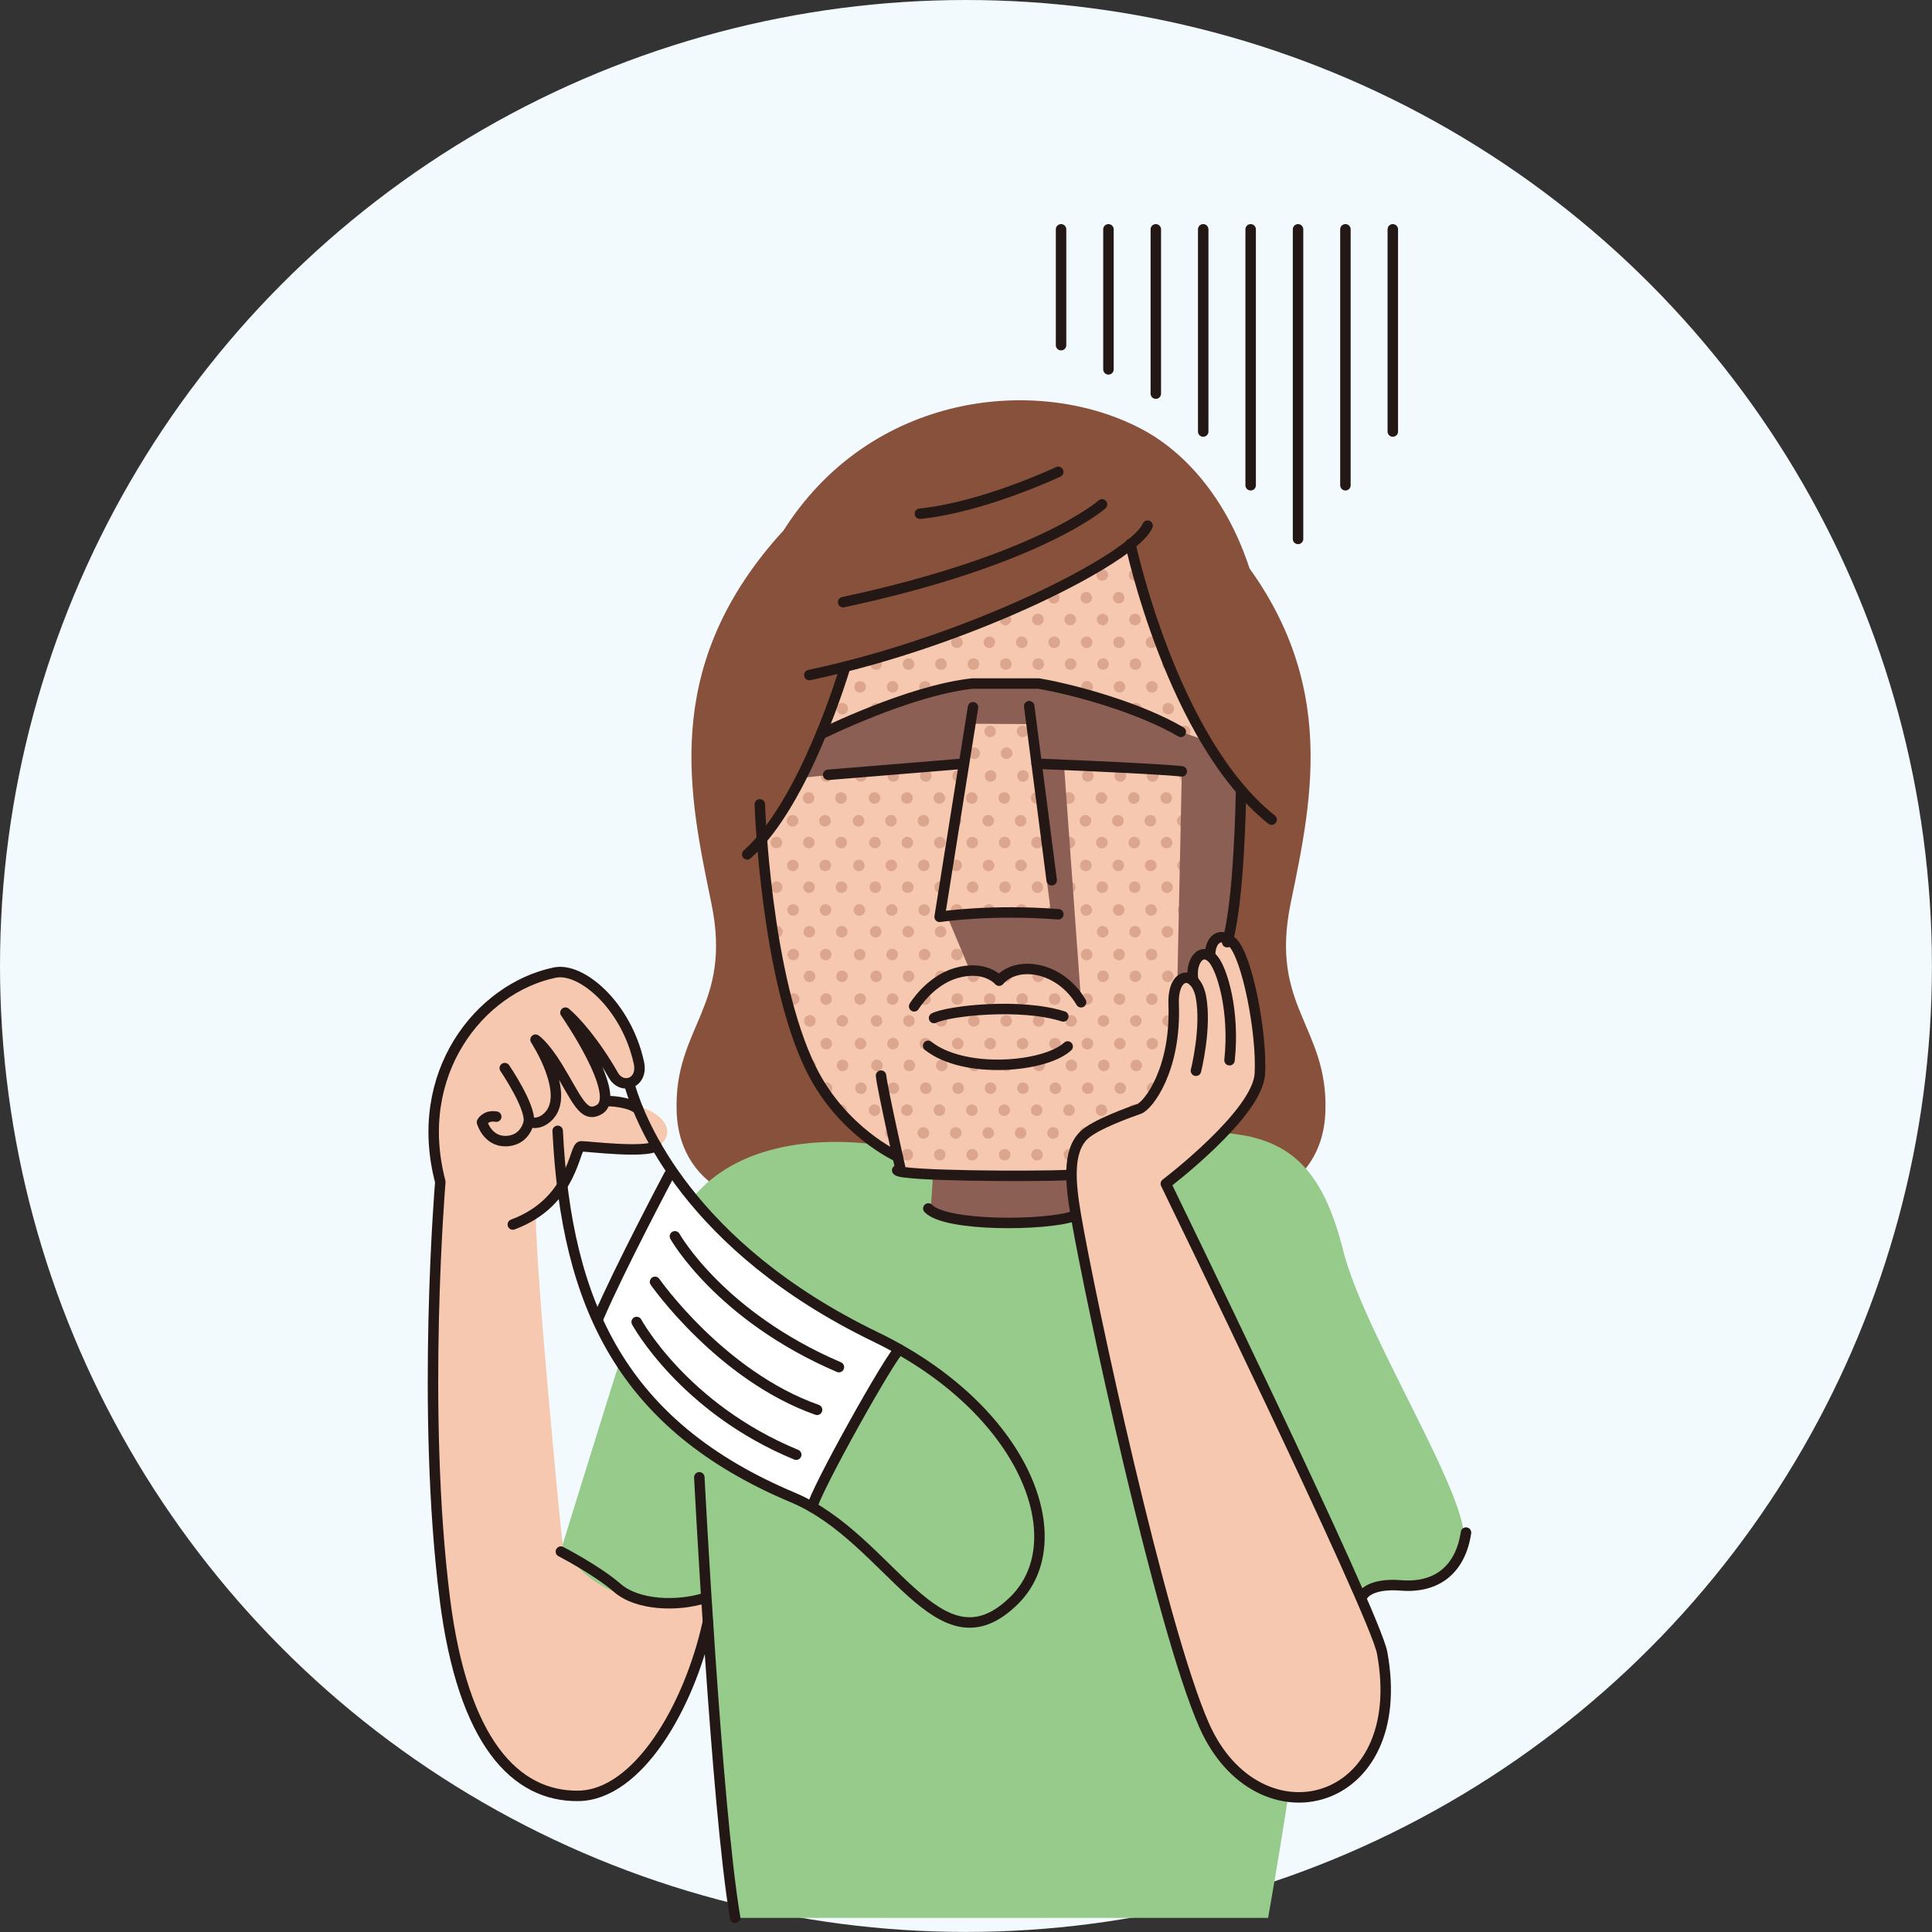 <?xml version="1.0" encoding="UTF-8"?><svg id="_イヤー_2" xmlns="http://www.w3.org/2000/svg" width="300.91" height="300.91" xmlns:xlink="http://www.w3.org/1999/xlink" viewBox="0 0 300.91 300.91"><rect x="0" y="0" width="300.91" height="300.91" fill="#333333" stroke="none"/><defs><style>.cls-1,.cls-2{fill:none;}.cls-3{clip-path:url(#clippath);}.cls-4{fill:#f7c8b0;}.cls-5{fill:#f2fafd;}.cls-6{fill:#fff;}.cls-7{fill:#97cb8b;}.cls-8{fill:#8c5f55;}.cls-9{fill:#dca58d;}.cls-10{fill:#88513c;}.cls-2{stroke:#231815;stroke-linecap:round;stroke-linejoin:round;stroke-width:1.63px;}</style><clipPath id="clippath"><path class="cls-1" d="M191.75,127.37c-.12,9.88-5.03,17.34-8.77,26.91-.52,1.34,.06,9.16-.45,10.31-4.98,11.12-9.83,8.92-14.24,12.85-.12,.11-.99,5.03-1.59,5.09-5.51,.55-27.53-.39-26.95-.25,.56,.14,.75-1.73-.33-2.32-4.97-2.67-10.45-7.5-14-15.49-5.29-11.9-6.26-30.17-6.72-38.41-.48-8.67-.6-17.26,1.63-24.73,5.76-19.37,19.83-30.41,35.13-30.41,21.2,0,36.68,25.26,36.3,56.45Z"/></clipPath></defs><g id="L"><g><circle class="cls-5" cx="150.45" cy="150.45" r="150.45"/><g><g><g><path class="cls-10" d="M185.21,110.22c7.51,15.78,6.95,60.01-9.29,72.31,0,0,2.57,4.43,8.86,5.41,8.4,1.32,21.18-1.92,21.65-14.76,.49-13.29-8.74-16.3-5.41-32.48,3.44-16.73,7.87-36.41-10.33-57.08-12.53-14.22-10.39,16.27-5.47,26.6Z"/><path class="cls-10" d="M126.6,110.22c-7.51,15.78,3.55,60.01,19.79,72.31,0,0-13.06,4.43-19.35,5.41-8.4,1.32-21.18-1.92-21.65-14.76-.49-13.29,8.74-16.3,5.41-32.48-3.44-16.73-7.87-36.41,10.33-57.08,12.53-14.22,10.39,16.27,5.47,26.6Z"/><path class="cls-7" d="M102.46,194.04c-1.33,2.66-14.83,46.55-14.83,46.55,0,0-5.54-40.35-4.21-53.63,1.33-13.29-12.4-5.31-14.61,16.39-1.09,10.68-2.18,30.72,.89,49.16,2.66,16.02,8.76,26.73,19.14,27.18,11.58,.49,18.45-15.45,21.24-26.24,1.57-6.06,1.24-9.79,1.24-9.79l-8.86-49.6Z"/><path class="cls-4" d="M103.01,178.17c1.83-1.71,.7-3.8-1.36-4.94-2.87-1.59-7.44-1.92-7.44-1.92,0,0-.05-1.75-.38-2.73-.33-.98-2.59-6.72-2.59-6.72,0,0,2.07,2.51,3.1,3.84,1.03,1.33,1.86,4.06,4.4,2.62,2.54-1.44-1.64-9.95-5.02-13.52-3.37-3.57-5.76-4.67-12.1-1.68-6.33,2.98-10.73,8.63-13.18,16.22-2.45,7.58,.07,15.83,.07,15.83,0,0-1.51,36.79-.61,42.54,.25,1.6-.35,24.46,5.52,38.47,4.68,11.17,11.13,13.95,17.71,13.47,3.57-.26,13.1-3.78,18.4-24.11,.35-1.35,3.24-6.55-1.78-6.08-15.99,1.48-20.14-8.86-20.14-8.86,0,0-4.08-40.56-4.17-51.69,0,0,1.85-.24,4.71-5.25,2.07-3.62,1.66-5.37,2.84-5.07,.62,.16,4.06,.63,6.79,.72,2.44,.08,4.17-.15,5.21-1.12Z"/><path class="cls-7" d="M142.82,179.42c-20.45-4.97-48.34,.3-37.93,39.27,3.98,14.91,4.91,27.49,5.82,40.59,1.46,21.15,3.79,39.43,3.79,39.43h83.01s1.57-8.8,3.08-18.59c0,0,12.39,2.02,14.71-13.63,.4-2.7-4.69-15.78-2.98-18.07,2.78-3.72,12.88,2.37,15.6-7.99,1.64-6.23-15.42-32.48-18.7-45.6-3.28-13.12-8.64-17.66-18.72-18.39-6.2-.45-17.25,2.47-22.3,3.47-11.6,2.3-15.64,1.88-25.37-.48Z"/><path class="cls-4" d="M188.47,148.84c-.62-.27-2.71-1.01-3,3.73-.05,.81-.52-.8-1.37-.35-2.4,1.27,.19,12.1-5.36,19.38-.63,.83-5.32,3.25-8.27,4.17-3.13,.97-3.28,3.07-3.77,6.76-.95,7.16,15.35,69.07,18.64,80.43,0,0,4.86,18.48,17.62,17.31,13.27-1.22,12.17-17.05,12.5-22.12l-2.24-7.54-31.63-66.23s13.79-10.77,14.48-16.12c1.15-8.97-2.57-22.1-5-22.5-2.72-.44-2.58,3.1-2.58,3.1Z"/><path class="cls-6" d="M104.64,182.28l-11.73,23s2.77,9.41,13.22,17.83c10.91,8.79,20.39,11.64,20.39,11.64,0,0,3.96-8.7,7.53-14.84,3.58-6.13,6.05-9.72,6.05-9.72,0,0-2.44-1.54-11.08-5.96-3.65-1.87-8.94-5.3-13.49-9.64-6.22-5.95-10.9-12.31-10.9-12.31Z"/><path class="cls-8" d="M145.48,170.79c.14,1.82,.14,9.41-.53,17.56-.16,1.99,22.55,2.84,22.45-.29-.22-6.64,.22-19.93,1.33-23.47,1.11-3.54-24.04-4.21-23.25,6.2Z"/><path class="cls-4" d="M192.48,127.39c-.14,11.26-6,31.57-10.17,40.87-4.98,11.12-8.7,10.5-13.12,14.43-1.25,1.11-28.55,.29-28.89-.27-.1-.17-.06-1.46-.43-2.04-1.58-2.47-6.19-7.76-9.96-16.24-5.29-11.9-10.76-29.84-11.22-38.07-.48-8.67-.6-17.26,1.63-24.73,5.76-19.37,19.83-30.41,35.13-30.41,21.2,0,37.42,25.28,37.04,56.47Z"/><path class="cls-4" d="M191.75,127.37c-.14,11.26-2.44,31.3-6.61,40.6-4.98,11.12-11.52,10.79-15.94,14.72-1.25,1.11-30.09-.57-29.45-.41,.56,.14,.75-1.73-.33-2.32-4.97-2.67-10.45-7.5-14-15.49-5.29-11.9-6.26-30.17-6.72-38.41-.48-8.67-.6-17.26,1.63-24.73,5.76-19.37,19.83-30.41,35.13-30.41,21.2,0,36.68,25.26,36.3,56.45Z"/><g class="cls-3"><g><path class="cls-9" d="M100.68,220.63c-.5,0-.9,.4-.9,.9s.4,.9,.9,.9,.9-.4,.9-.9-.4-.9-.9-.9Zm5.05,0c-.49,0-.9,.4-.9,.9s.4,.9,.9,.9,.9-.4,.9-.9-.4-.9-.9-.9Zm5.05,0c-.5,0-.9,.4-.9,.9s.4,.9,.9,.9,.9-.4,.9-.9-.4-.9-.9-.9Zm5.05,0c-.49,0-.9,.4-.9,.9s.4,.9,.9,.9,.9-.4,.9-.9-.4-.9-.9-.9Zm5.05,0c-.5,0-.9,.4-.9,.9s.4,.9,.9,.9,.9-.4,.9-.9-.4-.9-.9-.9Zm5.05,0c-.5,0-.9,.4-.9,.9s.4,.9,.9,.9,.9-.4,.9-.9-.4-.9-.9-.9Zm5.05,0c-.5,0-.9,.4-.9,.9s.4,.9,.9,.9,.9-.4,.9-.9-.4-.9-.9-.9Z"/><path class="cls-9" d="M100.68,172.01c-.5,0-.9,.4-.9,.9s.4,.9,.9,.9,.9-.4,.9-.9-.4-.9-.9-.9Zm5.05,0c-.49,0-.9,.4-.9,.9s.4,.9,.9,.9,.9-.4,.9-.9-.4-.9-.9-.9Zm5.05,0c-.5,0-.9,.4-.9,.9s.4,.9,.9,.9,.9-.4,.9-.9-.4-.9-.9-.9Zm5.05,0c-.49,0-.9,.4-.9,.9s.4,.9,.9,.9,.9-.4,.9-.9-.4-.9-.9-.9Zm5.05,0c-.5,0-.9,.4-.9,.9s.4,.9,.9,.9,.9-.4,.9-.9-.4-.9-.9-.9Zm5.05,0c-.5,0-.9,.4-.9,.9s.4,.9,.9,.9,.9-.4,.9-.9-.4-.9-.9-.9Zm5.05,0c-.5,0-.9,.4-.9,.9s.4,.9,.9,.9,.9-.4,.9-.9-.4-.9-.9-.9Zm-27.74,3.55c-.5,0-.9,.4-.9,.9s.4,.9,.9,.9,.9-.4,.9-.9-.4-.9-.9-.9Zm5.05,0c-.5,0-.9,.4-.9,.9s.4,.9,.9,.9,.9-.4,.9-.9-.4-.9-.9-.9Zm5.05,0c-.5,0-.9,.4-.9,.9s.4,.9,.9,.9,.9-.4,.9-.9-.4-.9-.9-.9Zm5.05,0c-.5,0-.9,.4-.9,.9s.4,.9,.9,.9,.9-.4,.9-.9-.4-.9-.9-.9Zm5.05,0c-.5,0-.9,.4-.9,.9s.4,.9,.9,.9,.9-.4,.9-.9-.4-.9-.9-.9Zm5.05,0c-.5,0-.9,.4-.9,.9s.4,.9,.9,.9,.9-.4,.9-.9-.4-.9-.9-.9Zm-27.77,3.39c-.5,0-.9,.4-.9,.9s.4,.9,.9,.9,.9-.4,.9-.9-.4-.9-.9-.9Zm5.05,0c-.49,0-.9,.4-.9,.9s.4,.9,.9,.9,.9-.4,.9-.9-.4-.9-.9-.9Zm5.05,0c-.5,0-.9,.4-.9,.9s.4,.9,.9,.9,.9-.4,.9-.9-.4-.9-.9-.9Zm5.05,0c-.49,0-.9,.4-.9,.9s.4,.9,.9,.9,.9-.4,.9-.9-.4-.9-.9-.9Zm5.05,0c-.5,0-.9,.4-.9,.9s.4,.9,.9,.9,.9-.4,.9-.9-.4-.9-.9-.9Zm5.05,0c-.5,0-.9,.4-.9,.9s.4,.9,.9,.9,.9-.4,.9-.9-.4-.9-.9-.9Zm5.05,0c-.5,0-.9,.4-.9,.9s.4,.9,.9,.9,.9-.4,.9-.9-.4-.9-.9-.9Zm-27.74,3.55c-.5,0-.9,.4-.9,.9s.4,.9,.9,.9,.9-.4,.9-.9-.4-.9-.9-.9Zm5.05,0c-.5,0-.9,.4-.9,.9s.4,.9,.9,.9,.9-.4,.9-.9-.4-.9-.9-.9Zm5.05,0c-.5,0-.9,.4-.9,.9s.4,.9,.9,.9,.9-.4,.9-.9-.4-.9-.9-.9Zm5.05,0c-.5,0-.9,.4-.9,.9s.4,.9,.9,.9,.9-.4,.9-.9-.4-.9-.9-.9Zm5.05,0c-.5,0-.9,.4-.9,.9s.4,.9,.9,.9,.9-.4,.9-.9-.4-.9-.9-.9Zm5.05,0c-.5,0-.9,.4-.9,.9s.4,.9,.9,.9,.9-.4,.9-.9-.4-.9-.9-.9Zm-27.77,3.39c-.5,0-.9,.4-.9,.9s.4,.9,.9,.9,.9-.4,.9-.9-.4-.9-.9-.9Zm5.05,0c-.49,0-.9,.4-.9,.9s.4,.9,.9,.9,.9-.4,.9-.9-.4-.9-.9-.9Zm5.05,0c-.5,0-.9,.4-.9,.9s.4,.9,.9,.9,.9-.4,.9-.9-.4-.9-.9-.9Zm5.05,0c-.49,0-.9,.4-.9,.9s.4,.9,.9,.9,.9-.4,.9-.9-.4-.9-.9-.9Zm5.05,0c-.5,0-.9,.4-.9,.9s.4,.9,.9,.9,.9-.4,.9-.9-.4-.9-.9-.9Zm5.05,0c-.5,0-.9,.4-.9,.9s.4,.9,.9,.9,.9-.4,.9-.9-.4-.9-.9-.9Zm5.05,0c-.5,0-.9,.4-.9,.9s.4,.9,.9,.9,.9-.4,.9-.9-.4-.9-.9-.9Zm-27.74,3.55c-.5,0-.9,.4-.9,.9s.4,.9,.9,.9,.9-.4,.9-.9-.4-.9-.9-.9Zm5.05,0c-.5,0-.9,.4-.9,.9s.4,.9,.9,.9,.9-.4,.9-.9-.4-.9-.9-.9Zm5.05,0c-.5,0-.9,.4-.9,.9s.4,.9,.9,.9,.9-.4,.9-.9-.4-.9-.9-.9Zm5.05,0c-.5,0-.9,.4-.9,.9s.4,.9,.9,.9,.9-.4,.9-.9-.4-.9-.9-.9Zm5.05,0c-.5,0-.9,.4-.9,.9s.4,.9,.9,.9,.9-.4,.9-.9-.4-.9-.9-.9Zm5.05,0c-.5,0-.9,.4-.9,.9s.4,.9,.9,.9,.9-.4,.9-.9-.4-.9-.9-.9Zm-27.77,3.39c-.5,0-.9,.4-.9,.9s.4,.9,.9,.9,.9-.4,.9-.9-.4-.9-.9-.9Zm5.05,0c-.49,0-.9,.4-.9,.9s.4,.9,.9,.9,.9-.4,.9-.9-.4-.9-.9-.9Zm5.05,0c-.5,0-.9,.4-.9,.9s.4,.9,.9,.9,.9-.4,.9-.9-.4-.9-.9-.9Zm5.05,0c-.49,0-.9,.4-.9,.9s.4,.9,.9,.9,.9-.4,.9-.9-.4-.9-.9-.9Zm5.05,0c-.5,0-.9,.4-.9,.9s.4,.9,.9,.9,.9-.4,.9-.9-.4-.9-.9-.9Zm5.05,0c-.5,0-.9,.4-.9,.9s.4,.9,.9,.9,.9-.4,.9-.9-.4-.9-.9-.9Zm5.05,0c-.5,0-.9,.4-.9,.9s.4,.9,.9,.9,.9-.4,.9-.9-.4-.9-.9-.9Zm-27.74,3.55c-.5,0-.9,.4-.9,.9s.4,.9,.9,.9,.9-.4,.9-.9-.4-.9-.9-.9Zm5.05,0c-.5,0-.9,.4-.9,.9s.4,.9,.9,.9,.9-.4,.9-.9-.4-.9-.9-.9Zm5.05,0c-.5,0-.9,.4-.9,.9s.4,.9,.9,.9,.9-.4,.9-.9-.4-.9-.9-.9Zm5.05,0c-.5,0-.9,.4-.9,.9s.4,.9,.9,.9,.9-.4,.9-.9-.4-.9-.9-.9Zm5.05,0c-.5,0-.9,.4-.9,.9s.4,.9,.9,.9,.9-.4,.9-.9-.4-.9-.9-.9Zm5.05,0c-.5,0-.9,.4-.9,.9s.4,.9,.9,.9,.9-.4,.9-.9-.4-.9-.9-.9Zm-27.77,3.39c-.5,0-.9,.4-.9,.9s.4,.9,.9,.9,.9-.4,.9-.9-.4-.9-.9-.9Zm5.05,0c-.49,0-.9,.4-.9,.9s.4,.9,.9,.9,.9-.4,.9-.9-.4-.9-.9-.9Zm5.05,0c-.5,0-.9,.4-.9,.9s.4,.9,.9,.9,.9-.4,.9-.9-.4-.9-.9-.9Zm5.05,0c-.49,0-.9,.4-.9,.9s.4,.9,.9,.9,.9-.4,.9-.9-.4-.9-.9-.9Zm5.05,0c-.5,0-.9,.4-.9,.9s.4,.9,.9,.9,.9-.4,.9-.9-.4-.9-.9-.9Zm5.05,0c-.5,0-.9,.4-.9,.9s.4,.9,.9,.9,.9-.4,.9-.9-.4-.9-.9-.9Zm5.05,0c-.5,0-.9,.4-.9,.9s.4,.9,.9,.9,.9-.4,.9-.9-.4-.9-.9-.9Zm-27.74,3.55c-.5,0-.9,.4-.9,.9s.4,.9,.9,.9,.9-.4,.9-.9-.4-.9-.9-.9Zm5.05,0c-.5,0-.9,.4-.9,.9s.4,.9,.9,.9,.9-.4,.9-.9-.4-.9-.9-.9Zm5.05,0c-.5,0-.9,.4-.9,.9s.4,.9,.9,.9,.9-.4,.9-.9-.4-.9-.9-.9Zm5.05,0c-.5,0-.9,.4-.9,.9s.4,.9,.9,.9,.9-.4,.9-.9-.4-.9-.9-.9Zm5.05,0c-.5,0-.9,.4-.9,.9s.4,.9,.9,.9,.9-.4,.9-.9-.4-.9-.9-.9Zm5.05,0c-.5,0-.9,.4-.9,.9s.4,.9,.9,.9,.9-.4,.9-.9-.4-.9-.9-.9Zm-27.77,3.39c-.5,0-.9,.4-.9,.9s.4,.9,.9,.9,.9-.4,.9-.9-.4-.9-.9-.9Zm5.05,0c-.49,0-.9,.4-.9,.9s.4,.9,.9,.9,.9-.4,.9-.9-.4-.9-.9-.9Zm5.05,0c-.5,0-.9,.4-.9,.9s.4,.9,.9,.9,.9-.4,.9-.9-.4-.9-.9-.9Zm5.05,0c-.49,0-.9,.4-.9,.9s.4,.9,.9,.9,.9-.4,.9-.9-.4-.9-.9-.9Zm5.05,0c-.5,0-.9,.4-.9,.9s.4,.9,.9,.9,.9-.4,.9-.9-.4-.9-.9-.9Zm5.05,0c-.5,0-.9,.4-.9,.9s.4,.9,.9,.9,.9-.4,.9-.9-.4-.9-.9-.9Zm5.05,0c-.5,0-.9,.4-.9,.9s.4,.9,.9,.9,.9-.4,.9-.9-.4-.9-.9-.9Zm-27.74,3.55c-.5,0-.9,.4-.9,.9s.4,.9,.9,.9,.9-.4,.9-.9-.4-.9-.9-.9Zm5.05,0c-.5,0-.9,.4-.9,.9s.4,.9,.9,.9,.9-.4,.9-.9-.4-.9-.9-.9Zm5.05,0c-.5,0-.9,.4-.9,.9s.4,.9,.9,.9,.9-.4,.9-.9-.4-.9-.9-.9Zm5.05,0c-.5,0-.9,.4-.9,.9s.4,.9,.9,.9,.9-.4,.9-.9-.4-.9-.9-.9Zm5.05,0c-.5,0-.9,.4-.9,.9s.4,.9,.9,.9,.9-.4,.9-.9-.4-.9-.9-.9Zm5.05,0c-.5,0-.9,.4-.9,.9s.4,.9,.9,.9,.9-.4,.9-.9-.4-.9-.9-.9Zm-27.77,3.39c-.5,0-.9,.4-.9,.9s.4,.9,.9,.9,.9-.4,.9-.9-.4-.9-.9-.9Zm5.05,0c-.49,0-.9,.4-.9,.9s.4,.9,.9,.9,.9-.4,.9-.9-.4-.9-.9-.9Zm5.05,0c-.5,0-.9,.4-.9,.9s.4,.9,.9,.9,.9-.4,.9-.9-.4-.9-.9-.9Zm5.05,0c-.49,0-.9,.4-.9,.9s.4,.9,.9,.9,.9-.4,.9-.9-.4-.9-.9-.9Zm5.05,0c-.5,0-.9,.4-.9,.9s.4,.9,.9,.9,.9-.4,.9-.9-.4-.9-.9-.9Zm5.05,0c-.5,0-.9,.4-.9,.9s.4,.9,.9,.9,.9-.4,.9-.9-.4-.9-.9-.9Zm5.05,0c-.5,0-.9,.4-.9,.9s.4,.9,.9,.9,.9-.4,.9-.9-.4-.9-.9-.9Zm-27.74,3.55c-.5,0-.9,.4-.9,.9s.4,.9,.9,.9,.9-.4,.9-.9-.4-.9-.9-.9Zm5.05,0c-.5,0-.9,.4-.9,.9s.4,.9,.9,.9,.9-.4,.9-.9-.4-.9-.9-.9Zm5.05,0c-.5,0-.9,.4-.9,.9s.4,.9,.9,.9,.9-.4,.9-.9-.4-.9-.9-.9Zm5.05,0c-.5,0-.9,.4-.9,.9s.4,.9,.9,.9,.9-.4,.9-.9-.4-.9-.9-.9Zm5.05,0c-.5,0-.9,.4-.9,.9s.4,.9,.9,.9,.9-.4,.9-.9-.4-.9-.9-.9Zm5.05,0c-.5,0-.9,.4-.9,.9s.4,.9,.9,.9,.9-.4,.9-.9-.4-.9-.9-.9Z"/><path class="cls-9" d="M100.68,123.39c-.5,0-.9,.4-.9,.9s.4,.9,.9,.9,.9-.4,.9-.9-.4-.9-.9-.9Zm5.05,0c-.49,0-.9,.4-.9,.9s.4,.9,.9,.9,.9-.4,.9-.9-.4-.9-.9-.9Zm5.05,0c-.5,0-.9,.4-.9,.9s.4,.9,.9,.9,.9-.4,.9-.9-.4-.9-.9-.9Zm5.05,0c-.49,0-.9,.4-.9,.9s.4,.9,.9,.9,.9-.4,.9-.9-.4-.9-.9-.9Zm5.05,0c-.5,0-.9,.4-.9,.9s.4,.9,.9,.9,.9-.4,.9-.9-.4-.9-.9-.9Zm5.05,0c-.5,0-.9,.4-.9,.9s.4,.9,.9,.9,.9-.4,.9-.9-.4-.9-.9-.9Zm5.05,0c-.5,0-.9,.4-.9,.9s.4,.9,.9,.9,.9-.4,.9-.9-.4-.9-.9-.9Zm-27.74,3.55c-.5,0-.9,.4-.9,.9s.4,.9,.9,.9,.9-.4,.9-.9-.4-.9-.9-.9Zm5.05,0c-.5,0-.9,.4-.9,.9s.4,.9,.9,.9,.9-.4,.9-.9-.4-.9-.9-.9Zm5.05,0c-.5,0-.9,.4-.9,.9s.4,.9,.9,.9,.9-.4,.9-.9-.4-.9-.9-.9Zm5.05,0c-.5,0-.9,.4-.9,.9s.4,.9,.9,.9,.9-.4,.9-.9-.4-.9-.9-.9Zm5.05,0c-.5,0-.9,.4-.9,.9s.4,.9,.9,.9,.9-.4,.9-.9-.4-.9-.9-.9Zm5.05,0c-.5,0-.9,.4-.9,.9s.4,.9,.9,.9,.9-.4,.9-.9-.4-.9-.9-.9Zm-27.77,3.39c-.5,0-.9,.4-.9,.9s.4,.9,.9,.9,.9-.4,.9-.9-.4-.9-.9-.9Zm5.05,0c-.49,0-.9,.4-.9,.9s.4,.9,.9,.9,.9-.4,.9-.9-.4-.9-.9-.9Zm5.05,0c-.5,0-.9,.4-.9,.9s.4,.9,.9,.9,.9-.4,.9-.9-.4-.9-.9-.9Zm5.05,0c-.49,0-.9,.4-.9,.9s.4,.9,.9,.9,.9-.4,.9-.9-.4-.9-.9-.9Zm5.05,0c-.5,0-.9,.4-.9,.9s.4,.9,.9,.9,.9-.4,.9-.9-.4-.9-.9-.9Zm5.05,0c-.5,0-.9,.4-.9,.9s.4,.9,.9,.9,.9-.4,.9-.9-.4-.9-.9-.9Zm5.05,0c-.5,0-.9,.4-.9,.9s.4,.9,.9,.9,.9-.4,.9-.9-.4-.9-.9-.9Zm-27.74,3.56c-.5,0-.9,.4-.9,.9s.4,.9,.9,.9,.9-.4,.9-.9-.4-.9-.9-.9Zm5.05,0c-.5,0-.9,.4-.9,.9s.4,.9,.9,.9,.9-.4,.9-.9-.4-.9-.9-.9Zm5.05,0c-.5,0-.9,.4-.9,.9s.4,.9,.9,.9,.9-.4,.9-.9-.4-.9-.9-.9Zm5.05,0c-.5,0-.9,.4-.9,.9s.4,.9,.9,.9,.9-.4,.9-.9-.4-.9-.9-.9Zm5.05,0c-.5,0-.9,.4-.9,.9s.4,.9,.9,.9,.9-.4,.9-.9-.4-.9-.9-.9Zm5.05,0c-.5,0-.9,.4-.9,.9s.4,.9,.9,.9,.9-.4,.9-.9-.4-.9-.9-.9Zm-27.77,3.39c-.5,0-.9,.4-.9,.9s.4,.9,.9,.9,.9-.4,.9-.9-.4-.9-.9-.9Zm5.05,0c-.49,0-.9,.4-.9,.9s.4,.9,.9,.9,.9-.4,.9-.9-.4-.9-.9-.9Zm5.05,0c-.5,0-.9,.4-.9,.9s.4,.9,.9,.9,.9-.4,.9-.9-.4-.9-.9-.9Zm5.05,0c-.49,0-.9,.4-.9,.9s.4,.9,.9,.9,.9-.4,.9-.9-.4-.9-.9-.9Zm5.05,0c-.5,0-.9,.4-.9,.9s.4,.9,.9,.9,.9-.4,.9-.9-.4-.9-.9-.9Zm5.05,0c-.5,0-.9,.4-.9,.9s.4,.9,.9,.9,.9-.4,.9-.9-.4-.9-.9-.9Zm5.05,0c-.5,0-.9,.4-.9,.9s.4,.9,.9,.9,.9-.4,.9-.9-.4-.9-.9-.9Zm-27.74,3.55c-.5,0-.9,.4-.9,.9s.4,.9,.9,.9,.9-.4,.9-.9-.4-.9-.9-.9Zm5.05,0c-.5,0-.9,.4-.9,.9s.4,.9,.9,.9,.9-.4,.9-.9-.4-.9-.9-.9Zm5.05,0c-.5,0-.9,.4-.9,.9s.4,.9,.9,.9,.9-.4,.9-.9-.4-.9-.9-.9Zm5.05,0c-.5,0-.9,.4-.9,.9s.4,.9,.9,.9,.9-.4,.9-.9-.4-.9-.9-.9Zm5.05,0c-.5,0-.9,.4-.9,.9s.4,.9,.9,.9,.9-.4,.9-.9-.4-.9-.9-.9Zm5.05,0c-.5,0-.9,.4-.9,.9s.4,.9,.9,.9,.9-.4,.9-.9-.4-.9-.9-.9Zm-27.77,3.39c-.5,0-.9,.4-.9,.9s.4,.9,.9,.9,.9-.4,.9-.9-.4-.9-.9-.9Zm5.05,0c-.49,0-.9,.4-.9,.9s.4,.9,.9,.9,.9-.4,.9-.9-.4-.9-.9-.9Zm5.05,0c-.5,0-.9,.4-.9,.9s.4,.9,.9,.9,.9-.4,.9-.9-.4-.9-.9-.9Zm5.05,0c-.49,0-.9,.4-.9,.9s.4,.9,.9,.9,.9-.4,.9-.9-.4-.9-.9-.9Zm5.05,0c-.5,0-.9,.4-.9,.9s.4,.9,.9,.9,.9-.4,.9-.9-.4-.9-.9-.9Zm5.05,0c-.5,0-.9,.4-.9,.9s.4,.9,.9,.9,.9-.4,.9-.9-.4-.9-.9-.9Zm5.05,0c-.5,0-.9,.4-.9,.9s.4,.9,.9,.9,.9-.4,.9-.9-.4-.9-.9-.9Zm-27.74,3.55c-.5,0-.9,.4-.9,.9s.4,.9,.9,.9,.9-.4,.9-.9-.4-.9-.9-.9Zm5.05,0c-.5,0-.9,.4-.9,.9s.4,.9,.9,.9,.9-.4,.9-.9-.4-.9-.9-.9Zm5.05,0c-.5,0-.9,.4-.9,.9s.4,.9,.9,.9,.9-.4,.9-.9-.4-.9-.9-.9Zm5.05,0c-.5,0-.9,.4-.9,.9s.4,.9,.9,.9,.9-.4,.9-.9-.4-.9-.9-.9Zm5.05,0c-.5,0-.9,.4-.9,.9s.4,.9,.9,.9,.9-.4,.9-.9-.4-.9-.9-.9Zm5.05,0c-.5,0-.9,.4-.9,.9s.4,.9,.9,.9,.9-.4,.9-.9-.4-.9-.9-.9Zm-27.77,3.39c-.5,0-.9,.4-.9,.9s.4,.9,.9,.9,.9-.4,.9-.9-.4-.9-.9-.9Zm5.05,0c-.49,0-.9,.4-.9,.9s.4,.9,.9,.9,.9-.4,.9-.9-.4-.9-.9-.9Zm5.05,0c-.5,0-.9,.4-.9,.9s.4,.9,.9,.9,.9-.4,.9-.9-.4-.9-.9-.9Zm5.05,0c-.49,0-.9,.4-.9,.9s.4,.9,.9,.9,.9-.4,.9-.9-.4-.9-.9-.9Zm5.05,0c-.5,0-.9,.4-.9,.9s.4,.9,.9,.9,.9-.4,.9-.9-.4-.9-.9-.9Zm5.05,0c-.5,0-.9,.4-.9,.9s.4,.9,.9,.9,.9-.4,.9-.9-.4-.9-.9-.9Zm5.05,0c-.5,0-.9,.4-.9,.9s.4,.9,.9,.9,.9-.4,.9-.9-.4-.9-.9-.9Zm-27.74,3.55c-.5,0-.9,.4-.9,.9s.4,.9,.9,.9,.9-.4,.9-.9-.4-.9-.9-.9Zm5.05,0c-.5,0-.9,.4-.9,.9s.4,.9,.9,.9,.9-.4,.9-.9-.4-.9-.9-.9Zm5.05,0c-.5,0-.9,.4-.9,.9s.4,.9,.9,.9,.9-.4,.9-.9-.4-.9-.9-.9Zm5.05,0c-.5,0-.9,.4-.9,.9s.4,.9,.9,.9,.9-.4,.9-.9-.4-.9-.9-.9Zm5.05,0c-.5,0-.9,.4-.9,.9s.4,.9,.9,.9,.9-.4,.9-.9-.4-.9-.9-.9Zm5.05,0c-.5,0-.9,.4-.9,.9s.4,.9,.9,.9,.9-.4,.9-.9-.4-.9-.9-.9Zm-27.77,3.39c-.5,0-.9,.4-.9,.9s.4,.9,.9,.9,.9-.4,.9-.9-.4-.9-.9-.9Zm5.05,0c-.49,0-.9,.4-.9,.9s.4,.9,.9,.9,.9-.4,.9-.9-.4-.9-.9-.9Zm5.05,0c-.5,0-.9,.4-.9,.9s.4,.9,.9,.9,.9-.4,.9-.9-.4-.9-.9-.9Zm5.05,0c-.49,0-.9,.4-.9,.9s.4,.9,.9,.9,.9-.4,.9-.9-.4-.9-.9-.9Zm5.05,0c-.5,0-.9,.4-.9,.9s.4,.9,.9,.9,.9-.4,.9-.9-.4-.9-.9-.9Zm5.05,0c-.5,0-.9,.4-.9,.9s.4,.9,.9,.9,.9-.4,.9-.9-.4-.9-.9-.9Zm5.05,0c-.5,0-.9,.4-.9,.9s.4,.9,.9,.9,.9-.4,.9-.9-.4-.9-.9-.9Zm-27.74,3.55c-.5,0-.9,.4-.9,.9s.4,.9,.9,.9,.9-.4,.9-.9-.4-.9-.9-.9Zm5.05,0c-.5,0-.9,.4-.9,.9s.4,.9,.9,.9,.9-.4,.9-.9-.4-.9-.9-.9Zm5.05,0c-.5,0-.9,.4-.9,.9s.4,.9,.9,.9,.9-.4,.9-.9-.4-.9-.9-.9Zm5.05,0c-.5,0-.9,.4-.9,.9s.4,.9,.9,.9,.9-.4,.9-.9-.4-.9-.9-.9Zm5.05,0c-.5,0-.9,.4-.9,.9s.4,.9,.9,.9,.9-.4,.9-.9-.4-.9-.9-.9Zm5.05,0c-.5,0-.9,.4-.9,.9s.4,.9,.9,.9,.9-.4,.9-.9-.4-.9-.9-.9Zm-27.77,3.39c-.5,0-.9,.4-.9,.9s.4,.9,.9,.9,.9-.4,.9-.9-.4-.9-.9-.9Zm5.05,0c-.49,0-.9,.4-.9,.9s.4,.9,.9,.9,.9-.4,.9-.9-.4-.9-.9-.9Zm5.05,0c-.5,0-.9,.4-.9,.9s.4,.9,.9,.9,.9-.4,.9-.9-.4-.9-.9-.9Zm5.05,0c-.49,0-.9,.4-.9,.9s.4,.9,.9,.9,.9-.4,.9-.9-.4-.9-.9-.9Zm5.05,0c-.5,0-.9,.4-.9,.9s.4,.9,.9,.9,.9-.4,.9-.9-.4-.9-.9-.9Zm5.05,0c-.5,0-.9,.4-.9,.9s.4,.9,.9,.9,.9-.4,.9-.9-.4-.9-.9-.9Zm5.05,0c-.5,0-.9,.4-.9,.9s.4,.9,.9,.9,.9-.4,.9-.9-.4-.9-.9-.9Zm-27.74,3.55c-.5,0-.9,.4-.9,.9s.4,.9,.9,.9,.9-.4,.9-.9-.4-.9-.9-.9Zm5.05,0c-.5,0-.9,.4-.9,.9s.4,.9,.9,.9,.9-.4,.9-.9-.4-.9-.9-.9Zm5.05,0c-.5,0-.9,.4-.9,.9s.4,.9,.9,.9,.9-.4,.9-.9-.4-.9-.9-.9Zm5.05,0c-.5,0-.9,.4-.9,.9s.4,.9,.9,.9,.9-.4,.9-.9-.4-.9-.9-.9Zm5.05,0c-.5,0-.9,.4-.9,.9s.4,.9,.9,.9,.9-.4,.9-.9-.4-.9-.9-.9Zm5.05,0c-.5,0-.9,.4-.9,.9s.4,.9,.9,.9,.9-.4,.9-.9-.4-.9-.9-.9Z"/><path class="cls-9" d="M100.68,74.78c-.5,0-.9,.4-.9,.9s.4,.9,.9,.9,.9-.4,.9-.9-.4-.9-.9-.9Zm5.05,0c-.49,0-.9,.4-.9,.9s.4,.9,.9,.9,.9-.4,.9-.9-.4-.9-.9-.9Zm5.05,0c-.5,0-.9,.4-.9,.9s.4,.9,.9,.9,.9-.4,.9-.9-.4-.9-.9-.9Zm5.05,0c-.49,0-.9,.4-.9,.9s.4,.9,.9,.9,.9-.4,.9-.9-.4-.9-.9-.9Zm5.05,0c-.5,0-.9,.4-.9,.9s.4,.9,.9,.9,.9-.4,.9-.9-.4-.9-.9-.9Zm5.05,0c-.5,0-.9,.4-.9,.9s.4,.9,.9,.9,.9-.4,.9-.9-.4-.9-.9-.9Zm5.05,0c-.5,0-.9,.4-.9,.9s.4,.9,.9,.9,.9-.4,.9-.9-.4-.9-.9-.9Zm-27.74,3.55c-.5,0-.9,.4-.9,.9s.4,.9,.9,.9,.9-.4,.9-.9-.4-.9-.9-.9Zm5.05,0c-.5,0-.9,.4-.9,.9s.4,.9,.9,.9,.9-.4,.9-.9-.4-.9-.9-.9Zm5.05,0c-.5,0-.9,.4-.9,.9s.4,.9,.9,.9,.9-.4,.9-.9-.4-.9-.9-.9Zm5.05,0c-.5,0-.9,.4-.9,.9s.4,.9,.9,.9,.9-.4,.9-.9-.4-.9-.9-.9Zm5.05,0c-.5,0-.9,.4-.9,.9s.4,.9,.9,.9,.9-.4,.9-.9-.4-.9-.9-.9Zm5.05,0c-.5,0-.9,.4-.9,.9s.4,.9,.9,.9,.9-.4,.9-.9-.4-.9-.9-.9Zm-27.77,3.39c-.5,0-.9,.4-.9,.9s.4,.9,.9,.9,.9-.4,.9-.9-.4-.9-.9-.9Zm5.05,0c-.49,0-.9,.4-.9,.9s.4,.9,.9,.9,.9-.4,.9-.9-.4-.9-.9-.9Zm5.05,0c-.5,0-.9,.4-.9,.9s.4,.9,.9,.9,.9-.4,.9-.9-.4-.9-.9-.9Zm5.05,0c-.49,0-.9,.4-.9,.9s.4,.9,.9,.9,.9-.4,.9-.9-.4-.9-.9-.9Zm5.05,0c-.5,0-.9,.4-.9,.9s.4,.9,.9,.9,.9-.4,.9-.9-.4-.9-.9-.9Zm5.05,0c-.5,0-.9,.4-.9,.9s.4,.9,.9,.9,.9-.4,.9-.9-.4-.9-.9-.9Zm5.05,0c-.5,0-.9,.4-.9,.9s.4,.9,.9,.9,.9-.4,.9-.9-.4-.9-.9-.9Zm-27.74,3.55c-.5,0-.9,.4-.9,.9s.4,.9,.9,.9,.9-.4,.9-.9-.4-.9-.9-.9Zm5.05,0c-.5,0-.9,.4-.9,.9s.4,.9,.9,.9,.9-.4,.9-.9-.4-.9-.9-.9Zm5.05,0c-.5,0-.9,.4-.9,.9s.4,.9,.9,.9,.9-.4,.9-.9-.4-.9-.9-.9Zm5.05,0c-.5,0-.9,.4-.9,.9s.4,.9,.9,.9,.9-.4,.9-.9-.4-.9-.9-.9Zm5.05,0c-.5,0-.9,.4-.9,.9s.4,.9,.9,.9,.9-.4,.9-.9-.4-.9-.9-.9Zm5.05,0c-.5,0-.9,.4-.9,.9s.4,.9,.9,.9,.9-.4,.9-.9-.4-.9-.9-.9Zm-27.77,3.39c-.5,0-.9,.4-.9,.9s.4,.9,.9,.9,.9-.4,.9-.9-.4-.9-.9-.9Zm5.05,0c-.49,0-.9,.4-.9,.9s.4,.9,.9,.9,.9-.4,.9-.9-.4-.9-.9-.9Zm5.05,0c-.5,0-.9,.4-.9,.9s.4,.9,.9,.9,.9-.4,.9-.9-.4-.9-.9-.9Zm5.05,0c-.49,0-.9,.4-.9,.9s.4,.9,.9,.9,.9-.4,.9-.9-.4-.9-.9-.9Zm5.05,0c-.5,0-.9,.4-.9,.9s.4,.9,.9,.9,.9-.4,.9-.9-.4-.9-.9-.9Zm5.05,0c-.5,0-.9,.4-.9,.9s.4,.9,.9,.9,.9-.4,.9-.9-.4-.9-.9-.9Zm5.05,0c-.5,0-.9,.4-.9,.9s.4,.9,.9,.9,.9-.4,.9-.9-.4-.9-.9-.9Zm-27.74,3.55c-.5,0-.9,.4-.9,.9s.4,.9,.9,.9,.9-.4,.9-.9-.4-.9-.9-.9Zm5.05,0c-.5,0-.9,.4-.9,.9s.4,.9,.9,.9,.9-.4,.9-.9-.4-.9-.9-.9Zm5.05,0c-.5,0-.9,.4-.9,.9s.4,.9,.9,.9,.9-.4,.9-.9-.4-.9-.9-.9Zm5.05,0c-.5,0-.9,.4-.9,.9s.4,.9,.9,.9,.9-.4,.9-.9-.4-.9-.9-.9Zm5.05,0c-.5,0-.9,.4-.9,.9s.4,.9,.9,.9,.9-.4,.9-.9-.4-.9-.9-.9Zm5.05,0c-.5,0-.9,.4-.9,.9s.4,.9,.9,.9,.9-.4,.9-.9-.4-.9-.9-.9Zm-27.77,3.39c-.5,0-.9,.4-.9,.9s.4,.9,.9,.9,.9-.4,.9-.9-.4-.9-.9-.9Zm5.05,0c-.49,0-.9,.4-.9,.9s.4,.9,.9,.9,.9-.4,.9-.9-.4-.9-.9-.9Zm5.05,0c-.5,0-.9,.4-.9,.9s.4,.9,.9,.9,.9-.4,.9-.9-.4-.9-.9-.9Zm5.05,0c-.49,0-.9,.4-.9,.9s.4,.9,.9,.9,.9-.4,.9-.9-.4-.9-.9-.9Zm5.05,0c-.5,0-.9,.4-.9,.9s.4,.9,.9,.9,.9-.4,.9-.9-.4-.9-.9-.9Zm5.05,0c-.5,0-.9,.4-.9,.9s.4,.9,.9,.9,.9-.4,.9-.9-.4-.9-.9-.9Zm5.05,0c-.5,0-.9,.4-.9,.9s.4,.9,.9,.9,.9-.4,.9-.9-.4-.9-.9-.9Zm-27.74,3.55c-.5,0-.9,.4-.9,.9s.4,.9,.9,.9,.9-.4,.9-.9-.4-.9-.9-.9Zm5.05,0c-.5,0-.9,.4-.9,.9s.4,.9,.9,.9,.9-.4,.9-.9-.4-.9-.9-.9Zm5.05,0c-.5,0-.9,.4-.9,.9s.4,.9,.9,.9,.9-.4,.9-.9-.4-.9-.9-.9Zm5.05,0c-.5,0-.9,.4-.9,.9s.4,.9,.9,.9,.9-.4,.9-.9-.4-.9-.9-.9Zm5.05,0c-.5,0-.9,.4-.9,.9s.4,.9,.9,.9,.9-.4,.9-.9-.4-.9-.9-.9Zm5.05,0c-.5,0-.9,.4-.9,.9s.4,.9,.9,.9,.9-.4,.9-.9-.4-.9-.9-.9Zm-27.77,3.39c-.5,0-.9,.4-.9,.9s.4,.9,.9,.9,.9-.4,.9-.9-.4-.9-.9-.9Zm5.05,0c-.49,0-.9,.4-.9,.9s.4,.9,.9,.9,.9-.4,.9-.9-.4-.9-.9-.9Zm5.05,0c-.5,0-.9,.4-.9,.9s.4,.9,.9,.9,.9-.4,.9-.9-.4-.9-.9-.9Zm5.05,0c-.49,0-.9,.4-.9,.9s.4,.9,.9,.9,.9-.4,.9-.9-.4-.9-.9-.9Zm5.05,0c-.5,0-.9,.4-.9,.9s.4,.9,.9,.9,.9-.4,.9-.9-.4-.9-.9-.9Zm5.05,0c-.5,0-.9,.4-.9,.9s.4,.9,.9,.9,.9-.4,.9-.9-.4-.9-.9-.9Zm5.05,0c-.5,0-.9,.4-.9,.9s.4,.9,.9,.9,.9-.4,.9-.9-.4-.9-.9-.9Zm-27.74,3.55c-.5,0-.9,.4-.9,.9s.4,.9,.9,.9,.9-.4,.9-.9-.4-.9-.9-.9Zm5.05,0c-.5,0-.9,.4-.9,.9s.4,.9,.9,.9,.9-.4,.9-.9-.4-.9-.9-.9Zm5.05,0c-.5,0-.9,.4-.9,.9s.4,.9,.9,.9,.9-.4,.9-.9-.4-.9-.9-.9Zm5.05,0c-.5,0-.9,.4-.9,.9s.4,.9,.9,.9,.9-.4,.9-.9-.4-.9-.9-.9Zm5.05,0c-.5,0-.9,.4-.9,.9s.4,.9,.9,.9,.9-.4,.9-.9-.4-.9-.9-.9Zm5.05,0c-.5,0-.9,.4-.9,.9s.4,.9,.9,.9,.9-.4,.9-.9-.4-.9-.9-.9Zm-27.77,3.39c-.5,0-.9,.4-.9,.9s.4,.9,.9,.9,.9-.4,.9-.9-.4-.9-.9-.9Zm5.05,0c-.49,0-.9,.4-.9,.9s.4,.9,.9,.9,.9-.4,.9-.9-.4-.9-.9-.9Zm5.05,0c-.5,0-.9,.4-.9,.9s.4,.9,.9,.9,.9-.4,.9-.9-.4-.9-.9-.9Zm5.05,0c-.49,0-.9,.4-.9,.9s.4,.9,.9,.9,.9-.4,.9-.9-.4-.9-.9-.9Zm5.05,0c-.5,0-.9,.4-.9,.9s.4,.9,.9,.9,.9-.4,.9-.9-.4-.9-.9-.9Zm5.05,0c-.5,0-.9,.4-.9,.9s.4,.9,.9,.9,.9-.4,.9-.9-.4-.9-.9-.9Zm5.05,0c-.5,0-.9,.4-.9,.9s.4,.9,.9,.9,.9-.4,.9-.9-.4-.9-.9-.9Zm-27.74,3.55c-.5,0-.9,.4-.9,.9s.4,.9,.9,.9,.9-.4,.9-.9-.4-.9-.9-.9Zm5.05,0c-.5,0-.9,.4-.9,.9s.4,.9,.9,.9,.9-.4,.9-.9-.4-.9-.9-.9Zm5.05,0c-.5,0-.9,.4-.9,.9s.4,.9,.9,.9,.9-.4,.9-.9-.4-.9-.9-.9Zm5.05,0c-.5,0-.9,.4-.9,.9s.4,.9,.9,.9,.9-.4,.9-.9-.4-.9-.9-.9Zm5.05,0c-.5,0-.9,.4-.9,.9s.4,.9,.9,.9,.9-.4,.9-.9-.4-.9-.9-.9Zm5.05,0c-.5,0-.9,.4-.9,.9s.4,.9,.9,.9,.9-.4,.9-.9-.4-.9-.9-.9Zm-27.77,3.39c-.5,0-.9,.4-.9,.9s.4,.9,.9,.9,.9-.4,.9-.9-.4-.9-.9-.9Zm5.05,0c-.49,0-.9,.4-.9,.9s.4,.9,.9,.9,.9-.4,.9-.9-.4-.9-.9-.9Zm5.05,0c-.5,0-.9,.4-.9,.9s.4,.9,.9,.9,.9-.4,.9-.9-.4-.9-.9-.9Zm5.05,0c-.49,0-.9,.4-.9,.9s.4,.9,.9,.9,.9-.4,.9-.9-.4-.9-.9-.9Zm5.05,0c-.5,0-.9,.4-.9,.9s.4,.9,.9,.9,.9-.4,.9-.9-.4-.9-.9-.9Zm5.05,0c-.5,0-.9,.4-.9,.9s.4,.9,.9,.9,.9-.4,.9-.9-.4-.9-.9-.9Zm5.05,0c-.5,0-.9,.4-.9,.9s.4,.9,.9,.9,.9-.4,.9-.9-.4-.9-.9-.9Zm-27.74,3.55c-.5,0-.9,.4-.9,.9s.4,.9,.9,.9,.9-.4,.9-.9-.4-.9-.9-.9Zm5.05,0c-.5,0-.9,.4-.9,.9s.4,.9,.9,.9,.9-.4,.9-.9-.4-.9-.9-.9Zm5.05,0c-.5,0-.9,.4-.9,.9s.4,.9,.9,.9,.9-.4,.9-.9-.4-.9-.9-.9Zm5.05,0c-.5,0-.9,.4-.9,.9s.4,.9,.9,.9,.9-.4,.9-.9-.4-.9-.9-.9Zm5.05,0c-.5,0-.9,.4-.9,.9s.4,.9,.9,.9,.9-.4,.9-.9-.4-.9-.9-.9Zm5.05,0c-.5,0-.9,.4-.9,.9s.4,.9,.9,.9,.9-.4,.9-.9-.4-.9-.9-.9Z"/><path class="cls-9" d="M137.11,221.53c0,.5-.4,.9-.9,.9s-.9-.4-.9-.9,.4-.9,.9-.9,.9,.4,.9,.9Zm4.15-.9c-.5,0-.9,.4-.9,.9s.4,.9,.9,.9,.9-.4,.9-.9-.4-.9-.9-.9Zm5.05,0c-.5,0-.9,.4-.9,.9s.4,.9,.9,.9,.9-.4,.9-.9-.4-.9-.9-.9Zm5.05,0c-.5,0-.9,.4-.9,.9s.4,.9,.9,.9,.9-.4,.9-.9-.4-.9-.9-.9Zm5.05,0c-.5,0-.9,.4-.9,.9s.4,.9,.9,.9,.9-.4,.9-.9-.4-.9-.9-.9Zm5.05,0c-.5,0-.9,.4-.9,.9s.4,.9,.9,.9,.9-.4,.9-.9-.4-.9-.9-.9Zm5.04,0c-.5,0-.9,.4-.9,.9s.4,.9,.9,.9,.9-.4,.9-.9-.4-.9-.9-.9Zm5.05,0c-.5,0-.9,.4-.9,.9s.4,.9,.9,.9,.9-.4,.9-.9-.4-.9-.9-.9Zm5.05,0c-.5,0-.9,.4-.9,.9s.4,.9,.9,.9,.9-.4,.9-.9-.4-.9-.9-.9Zm5.04,0c-.49,0-.9,.4-.9,.9s.4,.9,.9,.9,.9-.4,.9-.9-.4-.9-.9-.9Zm5.05,0c-.5,0-.9,.4-.9,.9s.4,.9,.9,.9,.9-.4,.9-.9-.4-.9-.9-.9Zm5.04,0c-.49,0-.9,.4-.9,.9s.4,.9,.9,.9,.9-.4,.9-.9-.4-.9-.9-.9Zm5.05,0c-.5,0-.9,.4-.9,.9s.4,.9,.9,.9,.9-.4,.9-.9-.4-.9-.9-.9Zm5.04,0c-.5,0-.9,.4-.9,.9s.4,.9,.9,.9,.9-.4,.9-.9-.4-.9-.9-.9Zm5.05,0c-.5,0-.9,.4-.9,.9s.4,.9,.9,.9,.9-.4,.9-.9-.4-.9-.9-.9Z"/><path class="cls-9" d="M137.11,172.91c0,.5-.4,.9-.9,.9s-.9-.4-.9-.9,.4-.9,.9-.9,.9,.4,.9,.9Zm4.15-.9c-.5,0-.9,.4-.9,.9s.4,.9,.9,.9,.9-.4,.9-.9-.4-.9-.9-.9Zm5.05,0c-.5,0-.9,.4-.9,.9s.4,.9,.9,.9,.9-.4,.9-.9-.4-.9-.9-.9Zm5.05,0c-.5,0-.9,.4-.9,.9s.4,.9,.9,.9,.9-.4,.9-.9-.4-.9-.9-.9Zm5.05,0c-.5,0-.9,.4-.9,.9s.4,.9,.9,.9,.9-.4,.9-.9-.4-.9-.9-.9Zm5.05,0c-.5,0-.9,.4-.9,.9s.4,.9,.9,.9,.9-.4,.9-.9-.4-.9-.9-.9Zm5.04,0c-.5,0-.9,.4-.9,.9s.4,.9,.9,.9,.9-.4,.9-.9-.4-.9-.9-.9Zm5.05,0c-.5,0-.9,.4-.9,.9s.4,.9,.9,.9,.9-.4,.9-.9-.4-.9-.9-.9Zm5.05,0c-.5,0-.9,.4-.9,.9s.4,.9,.9,.9,.9-.4,.9-.9-.4-.9-.9-.9Zm5.04,0c-.49,0-.9,.4-.9,.9s.4,.9,.9,.9,.9-.4,.9-.9-.4-.9-.9-.9Zm5.05,0c-.5,0-.9,.4-.9,.9s.4,.9,.9,.9,.9-.4,.9-.9-.4-.9-.9-.9Zm5.04,0c-.49,0-.9,.4-.9,.9s.4,.9,.9,.9,.9-.4,.9-.9-.4-.9-.9-.9Zm5.05,0c-.5,0-.9,.4-.9,.9s.4,.9,.9,.9,.9-.4,.9-.9-.4-.9-.9-.9Zm5.04,0c-.5,0-.9,.4-.9,.9s.4,.9,.9,.9,.9-.4,.9-.9-.4-.9-.9-.9Zm5.05,0c-.5,0-.9,.4-.9,.9s.4,.9,.9,.9,.9-.4,.9-.9-.4-.9-.9-.9Zm-73.15,3.55c-.49,0-.9,.4-.9,.9s.4,.9,.9,.9,.9-.4,.9-.9-.4-.9-.9-.9Zm5.05,0c-.5,0-.9,.4-.9,.9s.4,.9,.9,.9,.9-.4,.9-.9-.4-.9-.9-.9Zm5.05,0c-.5,0-.9,.4-.9,.9s.4,.9,.9,.9,.9-.4,.9-.9-.4-.9-.9-.9Zm5.04,0c-.5,0-.9,.4-.9,.9s.4,.9,.9,.9,.9-.4,.9-.9-.4-.9-.9-.9Zm5.05,0c-.49,0-.9,.4-.9,.9s.4,.9,.9,.9,.9-.4,.9-.9-.4-.9-.9-.9Zm5.05,0c-.5,0-.9,.4-.9,.9s.4,.9,.9,.9,.9-.4,.9-.9-.4-.9-.9-.9Zm5.05,0c-.5,0-.9,.4-.9,.9s.4,.9,.9,.9,.9-.4,.9-.9-.4-.9-.9-.9Zm5.05,0c-.5,0-.9,.4-.9,.9s.4,.9,.9,.9,.9-.4,.9-.9-.4-.9-.9-.9Zm5.05,0c-.5,0-.9,.4-.9,.9s.4,.9,.9,.9,.9-.4,.9-.9-.4-.9-.9-.9Zm5.05,0c-.5,0-.9,.4-.9,.9s.4,.9,.9,.9,.9-.4,.9-.9-.4-.9-.9-.9Zm5.05,0c-.5,0-.9,.4-.9,.9s.4,.9,.9,.9,.9-.4,.9-.9-.4-.9-.9-.9Zm5.05,0c-.49,0-.9,.4-.9,.9s.4,.9,.9,.9,.9-.4,.9-.9-.4-.9-.9-.9Zm5.05,0c-.5,0-.9,.4-.9,.9s.4,.9,.9,.9,.9-.4,.9-.9-.4-.9-.9-.9Zm5.05,0c-.5,0-.9,.4-.9,.9s.4,.9,.9,.9,.9-.4,.9-.9-.4-.9-.9-.9Zm5.05,0c-.5,0-.9,.4-.9,.9s.4,.9,.9,.9,.9-.4,.9-.9-.4-.9-.9-.9Zm-68.14,3.39c-.5,0-.9,.4-.9,.9s.4,.9,.9,.9,.9-.4,.9-.9-.4-.9-.9-.9Zm5.05,0c-.5,0-.9,.4-.9,.9s.4,.9,.9,.9,.9-.4,.9-.9-.4-.9-.9-.9Zm5.05,0c-.5,0-.9,.4-.9,.9s.4,.9,.9,.9,.9-.4,.9-.9-.4-.9-.9-.9Zm5.05,0c-.5,0-.9,.4-.9,.9s.4,.9,.9,.9,.9-.4,.9-.9-.4-.9-.9-.9Zm5.05,0c-.5,0-.9,.4-.9,.9s.4,.9,.9,.9,.9-.4,.9-.9-.4-.9-.9-.9Zm5.05,0c-.5,0-.9,.4-.9,.9s.4,.9,.9,.9,.9-.4,.9-.9-.4-.9-.9-.9Zm5.04,0c-.5,0-.9,.4-.9,.9s.4,.9,.9,.9,.9-.4,.9-.9-.4-.9-.9-.9Zm5.05,0c-.5,0-.9,.4-.9,.9s.4,.9,.9,.9,.9-.4,.9-.9-.4-.9-.9-.9Zm5.05,0c-.5,0-.9,.4-.9,.9s.4,.9,.9,.9,.9-.4,.9-.9-.4-.9-.9-.9Zm5.04,0c-.49,0-.9,.4-.9,.9s.4,.9,.9,.9,.9-.4,.9-.9-.4-.9-.9-.9Zm5.05,0c-.5,0-.9,.4-.9,.9s.4,.9,.9,.9,.9-.4,.9-.9-.4-.9-.9-.9Zm5.04,0c-.49,0-.9,.4-.9,.9s.4,.9,.9,.9,.9-.4,.9-.9-.4-.9-.9-.9Zm5.05,0c-.5,0-.9,.4-.9,.9s.4,.9,.9,.9,.9-.4,.9-.9-.4-.9-.9-.9Zm5.04,0c-.5,0-.9,.4-.9,.9s.4,.9,.9,.9,.9-.4,.9-.9-.4-.9-.9-.9Zm5.05,0c-.5,0-.9,.4-.9,.9s.4,.9,.9,.9,.9-.4,.9-.9-.4-.9-.9-.9Zm-73.15,3.55c-.49,0-.9,.4-.9,.9s.4,.9,.9,.9,.9-.4,.9-.9-.4-.9-.9-.9Zm5.05,0c-.5,0-.9,.4-.9,.9s.4,.9,.9,.9,.9-.4,.9-.9-.4-.9-.9-.9Zm5.05,0c-.5,0-.9,.4-.9,.9s.4,.9,.9,.9,.9-.4,.9-.9-.4-.9-.9-.9Zm5.04,0c-.5,0-.9,.4-.9,.9s.4,.9,.9,.9,.9-.4,.9-.9-.4-.9-.9-.9Zm5.05,0c-.49,0-.9,.4-.9,.9s.4,.9,.9,.9,.9-.4,.9-.9-.4-.9-.9-.9Zm5.05,0c-.5,0-.9,.4-.9,.9s.4,.9,.9,.9,.9-.4,.9-.9-.4-.9-.9-.9Zm5.05,0c-.5,0-.9,.4-.9,.9s.4,.9,.9,.9,.9-.4,.9-.9-.4-.9-.9-.9Zm5.05,0c-.5,0-.9,.4-.9,.9s.4,.9,.9,.9,.9-.4,.9-.9-.4-.9-.9-.9Zm5.05,0c-.5,0-.9,.4-.9,.9s.4,.9,.9,.9,.9-.4,.9-.9-.4-.9-.9-.9Zm5.05,0c-.5,0-.9,.4-.9,.9s.4,.9,.9,.9,.9-.4,.9-.9-.4-.9-.9-.9Zm5.05,0c-.5,0-.9,.4-.9,.9s.4,.9,.9,.9,.9-.4,.9-.9-.4-.9-.9-.9Zm5.05,0c-.49,0-.9,.4-.9,.9s.4,.9,.9,.9,.9-.4,.9-.9-.4-.9-.9-.9Zm5.05,0c-.5,0-.9,.4-.9,.9s.4,.9,.9,.9,.9-.4,.9-.9-.4-.9-.9-.9Zm5.05,0c-.5,0-.9,.4-.9,.9s.4,.9,.9,.9,.9-.4,.9-.9-.4-.9-.9-.9Zm5.05,0c-.5,0-.9,.4-.9,.9s.4,.9,.9,.9,.9-.4,.9-.9-.4-.9-.9-.9Zm-68.14,3.39c-.5,0-.9,.4-.9,.9s.4,.9,.9,.9,.9-.4,.9-.9-.4-.9-.9-.9Zm5.05,0c-.5,0-.9,.4-.9,.9s.4,.9,.9,.9,.9-.4,.9-.9-.4-.9-.9-.9Zm5.05,0c-.5,0-.9,.4-.9,.9s.4,.9,.9,.9,.9-.4,.9-.9-.4-.9-.9-.9Zm5.05,0c-.5,0-.9,.4-.9,.9s.4,.9,.9,.9,.9-.4,.9-.9-.4-.9-.9-.9Zm5.05,0c-.5,0-.9,.4-.9,.9s.4,.9,.9,.9,.9-.4,.9-.9-.4-.9-.9-.9Zm5.05,0c-.5,0-.9,.4-.9,.9s.4,.9,.9,.9,.9-.4,.9-.9-.4-.9-.9-.9Zm5.04,0c-.5,0-.9,.4-.9,.9s.4,.9,.9,.9,.9-.4,.9-.9-.4-.9-.9-.9Zm5.05,0c-.5,0-.9,.4-.9,.9s.4,.9,.9,.9,.9-.4,.9-.9-.4-.9-.9-.9Zm5.05,0c-.5,0-.9,.4-.9,.9s.4,.9,.9,.9,.9-.4,.9-.9-.4-.9-.9-.9Zm5.04,0c-.49,0-.9,.4-.9,.9s.4,.9,.9,.9,.9-.4,.9-.9-.4-.9-.9-.9Zm5.05,0c-.5,0-.9,.4-.9,.9s.4,.9,.9,.9,.9-.4,.9-.9-.4-.9-.9-.9Zm5.04,0c-.49,0-.9,.4-.9,.9s.4,.9,.9,.9,.9-.4,.9-.9-.4-.9-.9-.9Zm5.05,0c-.5,0-.9,.4-.9,.9s.4,.9,.9,.9,.9-.4,.9-.9-.4-.9-.9-.9Zm5.04,0c-.5,0-.9,.4-.9,.9s.4,.9,.9,.9,.9-.4,.9-.9-.4-.9-.9-.9Zm5.05,0c-.5,0-.9,.4-.9,.9s.4,.9,.9,.9,.9-.4,.9-.9-.4-.9-.9-.9Zm-73.15,3.55c-.49,0-.9,.4-.9,.9s.4,.9,.9,.9,.9-.4,.9-.9-.4-.9-.9-.9Zm5.05,0c-.5,0-.9,.4-.9,.9s.4,.9,.9,.9,.9-.4,.9-.9-.4-.9-.9-.9Zm5.05,0c-.5,0-.9,.4-.9,.9s.4,.9,.9,.9,.9-.4,.9-.9-.4-.9-.9-.9Zm5.04,0c-.5,0-.9,.4-.9,.9s.4,.9,.9,.9,.9-.4,.9-.9-.4-.9-.9-.9Zm5.05,0c-.49,0-.9,.4-.9,.9s.4,.9,.9,.9,.9-.4,.9-.9-.4-.9-.9-.9Zm5.05,0c-.5,0-.9,.4-.9,.9s.4,.9,.9,.9,.9-.4,.9-.9-.4-.9-.9-.9Zm5.05,0c-.5,0-.9,.4-.9,.9s.4,.9,.9,.9,.9-.4,.9-.9-.4-.9-.9-.9Zm5.05,0c-.5,0-.9,.4-.9,.9s.4,.9,.9,.9,.9-.4,.9-.9-.4-.9-.9-.9Zm5.05,0c-.5,0-.9,.4-.9,.9s.4,.9,.9,.9,.9-.4,.9-.9-.4-.9-.9-.9Zm5.05,0c-.5,0-.9,.4-.9,.9s.4,.9,.9,.9,.9-.4,.9-.9-.4-.9-.9-.9Zm5.05,0c-.5,0-.9,.4-.9,.9s.4,.9,.9,.9,.9-.4,.9-.9-.4-.9-.9-.9Zm5.05,0c-.49,0-.9,.4-.9,.9s.4,.9,.9,.9,.9-.4,.9-.9-.4-.9-.9-.9Zm5.05,0c-.5,0-.9,.4-.9,.9s.4,.9,.9,.9,.9-.4,.9-.9-.4-.9-.9-.9Zm5.05,0c-.5,0-.9,.4-.9,.9s.4,.9,.9,.9,.9-.4,.9-.9-.4-.9-.9-.9Zm5.05,0c-.5,0-.9,.4-.9,.9s.4,.9,.9,.9,.9-.4,.9-.9-.4-.9-.9-.9Zm-68.14,3.39c-.5,0-.9,.4-.9,.9s.4,.9,.9,.9,.9-.4,.9-.9-.4-.9-.9-.9Zm5.05,0c-.5,0-.9,.4-.9,.9s.4,.9,.9,.9,.9-.4,.9-.9-.4-.9-.9-.9Zm5.05,0c-.5,0-.9,.4-.9,.9s.4,.9,.9,.9,.9-.4,.9-.9-.4-.9-.9-.9Zm5.05,0c-.5,0-.9,.4-.9,.9s.4,.9,.9,.9,.9-.4,.9-.9-.4-.9-.9-.9Zm5.05,0c-.5,0-.9,.4-.9,.9s.4,.9,.9,.9,.9-.4,.9-.9-.4-.9-.9-.9Zm5.05,0c-.5,0-.9,.4-.9,.9s.4,.9,.9,.9,.9-.4,.9-.9-.4-.9-.9-.9Zm5.04,0c-.5,0-.9,.4-.9,.9s.4,.9,.9,.9,.9-.4,.9-.9-.4-.9-.9-.9Zm5.05,0c-.5,0-.9,.4-.9,.9s.4,.9,.9,.9,.9-.4,.9-.9-.4-.9-.9-.9Zm5.05,0c-.5,0-.9,.4-.9,.9s.4,.9,.9,.9,.9-.4,.9-.9-.4-.9-.9-.9Zm5.04,0c-.49,0-.9,.4-.9,.9s.4,.9,.9,.9,.9-.4,.9-.9-.4-.9-.9-.9Zm5.05,0c-.5,0-.9,.4-.9,.9s.4,.9,.9,.9,.9-.4,.9-.9-.4-.9-.9-.9Zm5.04,0c-.49,0-.9,.4-.9,.9s.4,.9,.9,.9,.9-.4,.9-.9-.4-.9-.9-.9Zm5.05,0c-.5,0-.9,.4-.9,.9s.4,.9,.9,.9,.9-.4,.9-.9-.4-.9-.9-.9Zm5.04,0c-.5,0-.9,.4-.9,.9s.4,.9,.9,.9,.9-.4,.9-.9-.4-.9-.9-.9Zm5.05,0c-.5,0-.9,.4-.9,.9s.4,.9,.9,.9,.9-.4,.9-.9-.4-.9-.9-.9Zm-73.15,3.55c-.49,0-.9,.4-.9,.9s.4,.9,.9,.9,.9-.4,.9-.9-.4-.9-.9-.9Zm5.05,0c-.5,0-.9,.4-.9,.9s.4,.9,.9,.9,.9-.4,.9-.9-.4-.9-.9-.9Zm5.05,0c-.5,0-.9,.4-.9,.9s.4,.9,.9,.9,.9-.4,.9-.9-.4-.9-.9-.9Zm5.04,0c-.5,0-.9,.4-.9,.9s.4,.9,.9,.9,.9-.4,.9-.9-.4-.9-.9-.9Zm5.05,0c-.49,0-.9,.4-.9,.9s.4,.9,.9,.9,.9-.4,.9-.9-.4-.9-.9-.9Zm5.05,0c-.5,0-.9,.4-.9,.9s.4,.9,.9,.9,.9-.4,.9-.9-.4-.9-.9-.9Zm5.05,0c-.5,0-.9,.4-.9,.9s.4,.9,.9,.9,.9-.4,.9-.9-.4-.9-.9-.9Zm5.05,0c-.5,0-.9,.4-.9,.9s.4,.9,.9,.9,.9-.4,.9-.9-.4-.9-.9-.9Zm5.05,0c-.5,0-.9,.4-.9,.9s.4,.9,.9,.9,.9-.4,.9-.9-.4-.9-.9-.9Zm5.05,0c-.5,0-.9,.4-.9,.9s.4,.9,.9,.9,.9-.4,.9-.9-.4-.9-.9-.9Zm5.05,0c-.5,0-.9,.4-.9,.9s.4,.9,.9,.9,.9-.4,.9-.9-.4-.9-.9-.9Zm5.05,0c-.49,0-.9,.4-.9,.9s.4,.9,.9,.9,.9-.4,.9-.9-.4-.9-.9-.9Zm5.05,0c-.5,0-.9,.4-.9,.9s.4,.9,.9,.9,.9-.4,.9-.9-.4-.9-.9-.9Zm5.05,0c-.5,0-.9,.4-.9,.9s.4,.9,.9,.9,.9-.4,.9-.9-.4-.9-.9-.9Zm5.05,0c-.5,0-.9,.4-.9,.9s.4,.9,.9,.9,.9-.4,.9-.9-.4-.9-.9-.9Zm-68.14,3.39c-.5,0-.9,.4-.9,.9s.4,.9,.9,.9,.9-.4,.9-.9-.4-.9-.9-.9Zm5.05,0c-.5,0-.9,.4-.9,.9s.4,.9,.9,.9,.9-.4,.9-.9-.4-.9-.9-.9Zm5.05,0c-.5,0-.9,.4-.9,.9s.4,.9,.9,.9,.9-.4,.9-.9-.4-.9-.9-.9Zm5.05,0c-.5,0-.9,.4-.9,.9s.4,.9,.9,.9,.9-.4,.9-.9-.4-.9-.9-.9Zm5.05,0c-.5,0-.9,.4-.9,.9s.4,.9,.9,.9,.9-.4,.9-.9-.4-.9-.9-.9Zm5.05,0c-.5,0-.9,.4-.9,.9s.4,.9,.9,.9,.9-.4,.9-.9-.4-.9-.9-.9Zm5.04,0c-.5,0-.9,.4-.9,.9s.4,.9,.9,.9,.9-.4,.9-.9-.4-.9-.9-.9Zm5.05,0c-.5,0-.9,.4-.9,.9s.4,.9,.9,.9,.9-.4,.9-.9-.4-.9-.9-.9Zm5.05,0c-.5,0-.9,.4-.9,.9s.4,.9,.9,.9,.9-.4,.9-.9-.4-.9-.9-.9Zm5.04,0c-.49,0-.9,.4-.9,.9s.4,.9,.9,.9,.9-.4,.9-.9-.4-.9-.9-.9Zm5.05,0c-.5,0-.9,.4-.9,.9s.4,.9,.9,.9,.9-.4,.9-.9-.4-.9-.9-.9Zm5.04,0c-.49,0-.9,.4-.9,.9s.4,.9,.9,.9,.9-.4,.9-.9-.4-.9-.9-.9Zm5.05,0c-.5,0-.9,.4-.9,.9s.4,.9,.9,.9,.9-.4,.9-.9-.4-.9-.9-.9Zm5.04,0c-.5,0-.9,.4-.9,.9s.4,.9,.9,.9,.9-.4,.9-.9-.4-.9-.9-.9Zm5.05,0c-.5,0-.9,.4-.9,.9s.4,.9,.9,.9,.9-.4,.9-.9-.4-.9-.9-.9Zm-73.15,3.55c-.49,0-.9,.4-.9,.9s.4,.9,.9,.9,.9-.4,.9-.9-.4-.9-.9-.9Zm5.05,0c-.5,0-.9,.4-.9,.9s.4,.9,.9,.9,.9-.4,.9-.9-.4-.9-.9-.9Zm5.05,0c-.5,0-.9,.4-.9,.9s.4,.9,.9,.9,.9-.4,.9-.9-.4-.9-.9-.9Zm5.04,0c-.5,0-.9,.4-.9,.9s.4,.9,.9,.9,.9-.4,.9-.9-.4-.9-.9-.9Zm5.05,0c-.49,0-.9,.4-.9,.9s.4,.9,.9,.9,.9-.4,.9-.9-.4-.9-.9-.9Zm5.05,0c-.5,0-.9,.4-.9,.9s.4,.9,.9,.9,.9-.4,.9-.9-.4-.9-.9-.9Zm5.05,0c-.5,0-.9,.4-.9,.9s.4,.9,.9,.9,.9-.4,.9-.9-.4-.9-.9-.9Zm5.05,0c-.5,0-.9,.4-.9,.9s.4,.9,.9,.9,.9-.4,.9-.9-.4-.9-.9-.9Zm5.05,0c-.5,0-.9,.4-.9,.9s.4,.9,.9,.9,.9-.4,.9-.9-.4-.9-.9-.9Zm5.05,0c-.5,0-.9,.4-.9,.9s.4,.9,.9,.9,.9-.4,.9-.9-.4-.9-.9-.9Zm5.05,0c-.5,0-.9,.4-.9,.9s.4,.9,.9,.9,.9-.4,.9-.9-.4-.9-.9-.9Zm5.05,0c-.49,0-.9,.4-.9,.9s.4,.9,.9,.9,.9-.4,.9-.9-.4-.9-.9-.9Zm5.05,0c-.5,0-.9,.4-.9,.9s.4,.9,.9,.9,.9-.4,.9-.9-.4-.9-.9-.9Zm5.05,0c-.5,0-.9,.4-.9,.9s.4,.9,.9,.9,.9-.4,.9-.9-.4-.9-.9-.9Zm5.05,0c-.5,0-.9,.4-.9,.9s.4,.9,.9,.9,.9-.4,.9-.9-.4-.9-.9-.9Zm-68.14,3.39c-.5,0-.9,.4-.9,.9s.4,.9,.9,.9,.9-.4,.9-.9-.4-.9-.9-.9Zm5.05,0c-.5,0-.9,.4-.9,.9s.4,.9,.9,.9,.9-.4,.9-.9-.4-.9-.9-.9Zm5.05,0c-.5,0-.9,.4-.9,.9s.4,.9,.9,.9,.9-.4,.9-.9-.4-.9-.9-.9Zm5.05,0c-.5,0-.9,.4-.9,.9s.4,.9,.9,.9,.9-.4,.9-.9-.4-.9-.9-.9Zm5.05,0c-.5,0-.9,.4-.9,.9s.4,.9,.9,.9,.9-.4,.9-.9-.4-.9-.9-.9Zm5.05,0c-.5,0-.9,.4-.9,.9s.4,.9,.9,.9,.9-.4,.9-.9-.4-.9-.9-.9Zm5.04,0c-.5,0-.9,.4-.9,.9s.4,.9,.9,.9,.9-.4,.9-.9-.4-.9-.9-.9Zm5.05,0c-.5,0-.9,.4-.9,.9s.4,.9,.9,.9,.9-.4,.9-.9-.4-.9-.9-.9Zm5.05,0c-.5,0-.9,.4-.9,.9s.4,.9,.9,.9,.9-.4,.9-.9-.4-.9-.9-.9Zm5.04,0c-.49,0-.9,.4-.9,.9s.4,.9,.9,.9,.9-.4,.9-.9-.4-.9-.9-.9Zm5.05,0c-.5,0-.9,.4-.9,.9s.4,.9,.9,.9,.9-.4,.9-.9-.4-.9-.9-.9Zm5.04,0c-.49,0-.9,.4-.9,.9s.4,.9,.9,.9,.9-.4,.9-.9-.4-.9-.9-.9Zm5.05,0c-.5,0-.9,.4-.9,.9s.4,.9,.9,.9,.9-.4,.9-.9-.4-.9-.9-.9Zm5.04,0c-.5,0-.9,.4-.9,.9s.4,.9,.9,.9,.9-.4,.9-.9-.4-.9-.9-.9Zm5.05,0c-.5,0-.9,.4-.9,.9s.4,.9,.9,.9,.9-.4,.9-.9-.4-.9-.9-.9Zm-73.15,3.55c-.49,0-.9,.4-.9,.9s.4,.9,.9,.9,.9-.4,.9-.9-.4-.9-.9-.9Zm5.05,0c-.5,0-.9,.4-.9,.9s.4,.9,.9,.9,.9-.4,.9-.9-.4-.9-.9-.9Zm5.05,0c-.5,0-.9,.4-.9,.9s.4,.9,.9,.9,.9-.4,.9-.9-.4-.9-.9-.9Zm5.04,0c-.5,0-.9,.4-.9,.9s.4,.9,.9,.9,.9-.4,.9-.9-.4-.9-.9-.9Zm5.05,0c-.49,0-.9,.4-.9,.9s.4,.9,.9,.9,.9-.4,.9-.9-.4-.9-.9-.9Zm5.05,0c-.5,0-.9,.4-.9,.9s.4,.9,.9,.9,.9-.4,.9-.9-.4-.9-.9-.9Zm5.05,0c-.5,0-.9,.4-.9,.9s.4,.9,.9,.9,.9-.4,.9-.9-.4-.9-.9-.9Zm5.05,0c-.5,0-.9,.4-.9,.9s.4,.9,.9,.9,.9-.4,.9-.9-.4-.9-.9-.9Zm5.05,0c-.5,0-.9,.4-.9,.9s.4,.9,.9,.9,.9-.4,.9-.9-.4-.9-.9-.9Zm5.05,0c-.5,0-.9,.4-.9,.9s.4,.9,.9,.9,.9-.4,.9-.9-.4-.9-.9-.9Zm5.05,0c-.5,0-.9,.4-.9,.9s.4,.9,.9,.9,.9-.4,.9-.9-.4-.9-.9-.9Zm5.05,0c-.49,0-.9,.4-.9,.9s.4,.9,.9,.9,.9-.4,.9-.9-.4-.9-.9-.9Zm5.05,0c-.5,0-.9,.4-.9,.9s.4,.9,.9,.9,.9-.4,.9-.9-.4-.9-.9-.9Zm5.05,0c-.5,0-.9,.4-.9,.9s.4,.9,.9,.9,.9-.4,.9-.9-.4-.9-.9-.9Zm5.05,0c-.5,0-.9,.4-.9,.9s.4,.9,.9,.9,.9-.4,.9-.9-.4-.9-.9-.9Zm-68.14,3.39c-.5,0-.9,.4-.9,.9s.4,.9,.9,.9,.9-.4,.9-.9-.4-.9-.9-.9Zm5.05,0c-.5,0-.9,.4-.9,.9s.4,.9,.9,.9,.9-.4,.9-.9-.4-.9-.9-.9Zm5.05,0c-.5,0-.9,.4-.9,.9s.4,.9,.9,.9,.9-.4,.9-.9-.4-.9-.9-.9Zm5.05,0c-.5,0-.9,.4-.9,.9s.4,.9,.9,.9,.9-.4,.9-.9-.4-.9-.9-.9Zm5.05,0c-.5,0-.9,.4-.9,.9s.4,.9,.9,.9,.9-.4,.9-.9-.4-.9-.9-.9Zm5.05,0c-.5,0-.9,.4-.9,.9s.4,.9,.9,.9,.9-.4,.9-.9-.4-.9-.9-.9Zm5.04,0c-.5,0-.9,.4-.9,.9s.4,.9,.9,.9,.9-.4,.9-.9-.4-.9-.9-.9Zm5.05,0c-.5,0-.9,.4-.9,.9s.4,.9,.9,.9,.9-.4,.9-.9-.4-.9-.9-.9Zm5.05,0c-.5,0-.9,.4-.9,.9s.4,.9,.9,.9,.9-.4,.9-.9-.4-.9-.9-.9Zm5.04,0c-.49,0-.9,.4-.9,.9s.4,.9,.9,.9,.9-.4,.9-.9-.4-.9-.9-.9Zm5.05,0c-.5,0-.9,.4-.9,.9s.4,.9,.9,.9,.9-.4,.9-.9-.4-.9-.9-.9Zm5.04,0c-.49,0-.9,.4-.9,.9s.4,.9,.9,.9,.9-.4,.9-.9-.4-.9-.9-.9Zm5.05,0c-.5,0-.9,.4-.9,.9s.4,.9,.9,.9,.9-.4,.9-.9-.4-.9-.9-.9Zm5.04,0c-.5,0-.9,.4-.9,.9s.4,.9,.9,.9,.9-.4,.9-.9-.4-.9-.9-.9Zm5.05,0c-.5,0-.9,.4-.9,.9s.4,.9,.9,.9,.9-.4,.9-.9-.4-.9-.9-.9Zm-73.15,3.55c-.49,0-.9,.4-.9,.9s.4,.9,.9,.9,.9-.4,.9-.9-.4-.9-.9-.9Zm5.05,0c-.5,0-.9,.4-.9,.9s.4,.9,.9,.9,.9-.4,.9-.9-.4-.9-.9-.9Zm5.05,0c-.5,0-.9,.4-.9,.9s.4,.9,.9,.9,.9-.4,.9-.9-.4-.9-.9-.9Zm5.04,0c-.5,0-.9,.4-.9,.9s.4,.9,.9,.9,.9-.4,.9-.9-.4-.9-.9-.9Zm5.05,0c-.49,0-.9,.4-.9,.9s.4,.9,.9,.9,.9-.4,.9-.9-.4-.9-.9-.9Zm5.05,0c-.5,0-.9,.4-.9,.9s.4,.9,.9,.9,.9-.4,.9-.9-.4-.9-.9-.9Zm5.05,0c-.5,0-.9,.4-.9,.9s.4,.9,.9,.9,.9-.4,.9-.9-.4-.9-.9-.9Zm5.05,0c-.5,0-.9,.4-.9,.9s.4,.9,.9,.9,.9-.4,.9-.9-.4-.9-.9-.9Zm5.05,0c-.5,0-.9,.4-.9,.9s.4,.9,.9,.9,.9-.4,.9-.9-.4-.9-.9-.9Zm5.05,0c-.5,0-.9,.4-.9,.9s.4,.9,.9,.9,.9-.4,.9-.9-.4-.9-.9-.9Zm5.05,0c-.5,0-.9,.4-.9,.9s.4,.9,.9,.9,.9-.4,.9-.9-.4-.9-.9-.9Zm5.05,0c-.49,0-.9,.4-.9,.9s.4,.9,.9,.9,.9-.4,.9-.9-.4-.9-.9-.9Zm5.05,0c-.5,0-.9,.4-.9,.9s.4,.9,.9,.9,.9-.4,.9-.9-.4-.9-.9-.9Zm5.05,0c-.5,0-.9,.4-.9,.9s.4,.9,.9,.9,.9-.4,.9-.9-.4-.9-.9-.9Zm5.05,0c-.5,0-.9,.4-.9,.9s.4,.9,.9,.9,.9-.4,.9-.9-.4-.9-.9-.9Z"/><path class="cls-9" d="M137.11,124.29c0,.5-.4,.9-.9,.9s-.9-.4-.9-.9,.4-.9,.9-.9,.9,.4,.9,.9Zm4.15-.9c-.5,0-.9,.4-.9,.9s.4,.9,.9,.9,.9-.4,.9-.9-.4-.9-.9-.9Zm5.05,0c-.5,0-.9,.4-.9,.9s.4,.9,.9,.9,.9-.4,.9-.9-.4-.9-.9-.9Zm5.05,0c-.5,0-.9,.4-.9,.9s.4,.9,.9,.9,.9-.4,.9-.9-.4-.9-.9-.9Zm5.05,0c-.5,0-.9,.4-.9,.9s.4,.9,.9,.9,.9-.4,.9-.9-.4-.9-.9-.9Zm5.05,0c-.5,0-.9,.4-.9,.9s.4,.9,.9,.9,.9-.4,.9-.9-.4-.9-.9-.9Zm5.04,0c-.5,0-.9,.4-.9,.9s.4,.9,.9,.9,.9-.4,.9-.9-.4-.9-.9-.9Zm5.05,0c-.5,0-.9,.4-.9,.9s.4,.9,.9,.9,.9-.4,.9-.9-.4-.9-.9-.9Zm5.05,0c-.5,0-.9,.4-.9,.9s.4,.9,.9,.9,.9-.4,.9-.9-.4-.9-.9-.9Zm5.04,0c-.49,0-.9,.4-.9,.9s.4,.9,.9,.9,.9-.4,.9-.9-.4-.9-.9-.9Zm5.05,0c-.5,0-.9,.4-.9,.9s.4,.9,.9,.9,.9-.4,.9-.9-.4-.9-.9-.9Zm5.04,0c-.49,0-.9,.4-.9,.9s.4,.9,.9,.9,.9-.4,.9-.9-.4-.9-.9-.9Zm5.05,0c-.5,0-.9,.4-.9,.9s.4,.9,.9,.9,.9-.4,.9-.9-.4-.9-.9-.9Zm5.04,0c-.5,0-.9,.4-.9,.9s.4,.9,.9,.9,.9-.4,.9-.9-.4-.9-.9-.9Zm5.05,0c-.5,0-.9,.4-.9,.9s.4,.9,.9,.9,.9-.4,.9-.9-.4-.9-.9-.9Zm-73.15,3.55c-.49,0-.9,.4-.9,.9s.4,.9,.9,.9,.9-.4,.9-.9-.4-.9-.9-.9Zm5.05,0c-.5,0-.9,.4-.9,.9s.4,.9,.9,.9,.9-.4,.9-.9-.4-.9-.9-.9Zm5.05,0c-.5,0-.9,.4-.9,.9s.4,.9,.9,.9,.9-.4,.9-.9-.4-.9-.9-.9Zm5.04,0c-.5,0-.9,.4-.9,.9s.4,.9,.9,.9,.9-.4,.9-.9-.4-.9-.9-.9Zm5.05,0c-.49,0-.9,.4-.9,.9s.4,.9,.9,.9,.9-.4,.9-.9-.4-.9-.9-.9Zm5.05,0c-.5,0-.9,.4-.9,.9s.4,.9,.9,.9,.9-.4,.9-.9-.4-.9-.9-.9Zm5.05,0c-.5,0-.9,.4-.9,.9s.4,.9,.9,.9,.9-.4,.9-.9-.4-.9-.9-.9Zm5.05,0c-.5,0-.9,.4-.9,.9s.4,.9,.9,.9,.9-.4,.9-.9-.4-.9-.9-.9Zm5.05,0c-.5,0-.9,.4-.9,.9s.4,.9,.9,.9,.9-.4,.9-.9-.4-.9-.9-.9Zm5.05,0c-.5,0-.9,.4-.9,.9s.4,.9,.9,.9,.9-.4,.9-.9-.4-.9-.9-.9Zm5.05,0c-.5,0-.9,.4-.9,.9s.4,.9,.9,.9,.9-.4,.9-.9-.4-.9-.9-.9Zm5.05,0c-.49,0-.9,.4-.9,.9s.4,.9,.9,.9,.9-.4,.9-.9-.4-.9-.9-.9Zm5.05,0c-.5,0-.9,.4-.9,.9s.4,.9,.9,.9,.9-.4,.9-.9-.4-.9-.9-.9Zm5.05,0c-.5,0-.9,.4-.9,.9s.4,.9,.9,.9,.9-.4,.9-.9-.4-.9-.9-.9Zm5.05,0c-.5,0-.9,.4-.9,.9s.4,.9,.9,.9,.9-.4,.9-.9-.4-.9-.9-.9Zm-68.14,3.39c-.5,0-.9,.4-.9,.9s.4,.9,.9,.9,.9-.4,.9-.9-.4-.9-.9-.9Zm5.05,0c-.5,0-.9,.4-.9,.9s.4,.9,.9,.9,.9-.4,.9-.9-.4-.9-.9-.9Zm5.05,0c-.5,0-.9,.4-.9,.9s.4,.9,.9,.9,.9-.4,.9-.9-.4-.9-.9-.9Zm5.05,0c-.5,0-.9,.4-.9,.9s.4,.9,.9,.9,.9-.4,.9-.9-.4-.9-.9-.9Zm5.05,0c-.5,0-.9,.4-.9,.9s.4,.9,.9,.9,.9-.4,.9-.9-.4-.9-.9-.9Zm5.05,0c-.5,0-.9,.4-.9,.9s.4,.9,.9,.9,.9-.4,.9-.9-.4-.9-.9-.9Zm5.04,0c-.5,0-.9,.4-.9,.9s.4,.9,.9,.9,.9-.4,.9-.9-.4-.9-.9-.9Zm5.05,0c-.5,0-.9,.4-.9,.9s.4,.9,.9,.9,.9-.4,.9-.9-.4-.9-.9-.9Zm5.05,0c-.5,0-.9,.4-.9,.9s.4,.9,.9,.9,.9-.4,.9-.9-.4-.9-.9-.9Zm5.04,0c-.49,0-.9,.4-.9,.9s.4,.9,.9,.9,.9-.4,.9-.9-.4-.9-.9-.9Zm5.05,0c-.5,0-.9,.4-.9,.9s.4,.9,.9,.9,.9-.4,.9-.9-.4-.9-.9-.9Zm5.04,0c-.49,0-.9,.4-.9,.9s.4,.9,.9,.9,.9-.4,.9-.9-.4-.9-.9-.9Zm5.05,0c-.5,0-.9,.4-.9,.9s.4,.9,.9,.9,.9-.4,.9-.9-.4-.9-.9-.9Zm5.04,0c-.5,0-.9,.4-.9,.9s.4,.9,.9,.9,.9-.4,.9-.9-.4-.9-.9-.9Zm5.05,0c-.5,0-.9,.4-.9,.9s.4,.9,.9,.9,.9-.4,.9-.9-.4-.9-.9-.9Zm-73.15,3.56c-.49,0-.9,.4-.9,.9s.4,.9,.9,.9,.9-.4,.9-.9-.4-.9-.9-.9Zm5.05,0c-.5,0-.9,.4-.9,.9s.4,.9,.9,.9,.9-.4,.9-.9-.4-.9-.9-.9Zm5.05,0c-.5,0-.9,.4-.9,.9s.4,.9,.9,.9,.9-.4,.9-.9-.4-.9-.9-.9Zm5.04,0c-.5,0-.9,.4-.9,.9s.4,.9,.9,.9,.9-.4,.9-.9-.4-.9-.9-.9Zm5.05,0c-.49,0-.9,.4-.9,.9s.4,.9,.9,.9,.9-.4,.9-.9-.4-.9-.9-.9Zm5.05,0c-.5,0-.9,.4-.9,.9s.4,.9,.9,.9,.9-.4,.9-.9-.4-.9-.9-.9Zm5.05,0c-.5,0-.9,.4-.9,.9s.4,.9,.9,.9,.9-.4,.9-.9-.4-.9-.9-.9Zm5.05,0c-.5,0-.9,.4-.9,.9s.4,.9,.9,.9,.9-.4,.9-.9-.4-.9-.9-.9Zm5.05,0c-.5,0-.9,.4-.9,.9s.4,.9,.9,.9,.9-.4,.9-.9-.4-.9-.9-.9Zm5.05,0c-.5,0-.9,.4-.9,.9s.4,.9,.9,.9,.9-.4,.9-.9-.4-.9-.9-.9Zm5.05,0c-.5,0-.9,.4-.9,.9s.4,.9,.9,.9,.9-.4,.9-.9-.4-.9-.9-.9Zm5.05,0c-.49,0-.9,.4-.9,.9s.4,.9,.9,.9,.9-.4,.9-.9-.4-.9-.9-.9Zm5.05,0c-.5,0-.9,.4-.9,.9s.4,.9,.9,.9,.9-.4,.9-.9-.4-.9-.9-.9Zm5.05,0c-.5,0-.9,.4-.9,.9s.4,.9,.9,.9,.9-.4,.9-.9-.4-.9-.9-.9Zm5.05,0c-.5,0-.9,.4-.9,.9s.4,.9,.9,.9,.9-.4,.9-.9-.4-.9-.9-.9Zm-68.14,3.39c-.5,0-.9,.4-.9,.9s.4,.9,.9,.9,.9-.4,.9-.9-.4-.9-.9-.9Zm5.05,0c-.5,0-.9,.4-.9,.9s.4,.9,.9,.9,.9-.4,.9-.9-.4-.9-.9-.9Zm5.05,0c-.5,0-.9,.4-.9,.9s.4,.9,.9,.9,.9-.4,.9-.9-.4-.9-.9-.9Zm5.05,0c-.5,0-.9,.4-.9,.9s.4,.9,.9,.9,.9-.4,.9-.9-.4-.9-.9-.9Zm5.05,0c-.5,0-.9,.4-.9,.9s.4,.9,.9,.9,.9-.4,.9-.9-.4-.9-.9-.9Zm5.05,0c-.5,0-.9,.4-.9,.9s.4,.9,.9,.9,.9-.4,.9-.9-.4-.9-.9-.9Zm5.04,0c-.5,0-.9,.4-.9,.9s.4,.9,.9,.9,.9-.4,.9-.9-.4-.9-.9-.9Zm5.05,0c-.5,0-.9,.4-.9,.9s.4,.9,.9,.9,.9-.4,.9-.9-.4-.9-.9-.9Zm5.05,0c-.5,0-.9,.4-.9,.9s.4,.9,.9,.9,.9-.4,.9-.9-.4-.9-.9-.9Zm5.04,0c-.49,0-.9,.4-.9,.9s.4,.9,.9,.9,.9-.4,.9-.9-.4-.9-.9-.9Zm5.05,0c-.5,0-.9,.4-.9,.9s.4,.9,.9,.9,.9-.4,.9-.9-.4-.9-.9-.9Zm5.04,0c-.49,0-.9,.4-.9,.9s.4,.9,.9,.9,.9-.4,.9-.9-.4-.9-.9-.9Zm5.05,0c-.5,0-.9,.4-.9,.9s.4,.9,.9,.9,.9-.4,.9-.9-.4-.9-.9-.9Zm5.04,0c-.5,0-.9,.4-.9,.9s.4,.9,.9,.9,.9-.4,.9-.9-.4-.9-.9-.9Zm5.05,0c-.5,0-.9,.4-.9,.9s.4,.9,.9,.9,.9-.4,.9-.9-.4-.9-.9-.9Zm-73.15,3.55c-.49,0-.9,.4-.9,.9s.4,.9,.9,.9,.9-.4,.9-.9-.4-.9-.9-.9Zm5.05,0c-.5,0-.9,.4-.9,.9s.4,.9,.9,.9,.9-.4,.9-.9-.4-.9-.9-.9Zm5.05,0c-.5,0-.9,.4-.9,.9s.4,.9,.9,.9,.9-.4,.9-.9-.4-.9-.9-.9Zm5.04,0c-.5,0-.9,.4-.9,.9s.4,.9,.9,.9,.9-.4,.9-.9-.4-.9-.9-.9Zm5.05,0c-.49,0-.9,.4-.9,.9s.4,.9,.9,.9,.9-.4,.9-.9-.4-.9-.9-.9Zm5.05,0c-.5,0-.9,.4-.9,.9s.4,.9,.9,.9,.9-.4,.9-.9-.4-.9-.9-.9Zm5.05,0c-.5,0-.9,.4-.9,.9s.4,.9,.9,.9,.9-.4,.9-.9-.4-.9-.9-.9Zm5.05,0c-.5,0-.9,.4-.9,.9s.4,.9,.9,.9,.9-.4,.9-.9-.4-.9-.9-.9Zm5.05,0c-.5,0-.9,.4-.9,.9s.4,.9,.9,.9,.9-.4,.9-.9-.4-.9-.9-.9Zm5.05,0c-.5,0-.9,.4-.9,.9s.4,.9,.9,.9,.9-.4,.9-.9-.4-.9-.9-.9Zm5.05,0c-.5,0-.9,.4-.9,.9s.4,.9,.9,.9,.9-.4,.9-.9-.4-.9-.9-.9Zm5.05,0c-.49,0-.9,.4-.9,.9s.4,.9,.9,.9,.9-.4,.9-.9-.4-.9-.9-.9Zm5.05,0c-.5,0-.9,.4-.9,.9s.4,.9,.9,.9,.9-.4,.9-.9-.4-.9-.9-.9Zm5.05,0c-.5,0-.9,.4-.9,.9s.4,.9,.9,.9,.9-.4,.9-.9-.4-.9-.9-.9Zm5.05,0c-.5,0-.9,.4-.9,.9s.4,.9,.9,.9,.9-.4,.9-.9-.4-.9-.9-.9Zm-68.14,3.39c-.5,0-.9,.4-.9,.9s.4,.9,.9,.9,.9-.4,.9-.9-.4-.9-.9-.9Zm5.05,0c-.5,0-.9,.4-.9,.9s.4,.9,.9,.9,.9-.4,.9-.9-.4-.9-.9-.9Zm5.05,0c-.5,0-.9,.4-.9,.9s.4,.9,.9,.9,.9-.4,.9-.9-.4-.9-.9-.9Zm5.05,0c-.5,0-.9,.4-.9,.9s.4,.9,.9,.9,.9-.4,.9-.9-.4-.9-.9-.9Zm5.05,0c-.5,0-.9,.4-.9,.9s.4,.9,.9,.9,.9-.4,.9-.9-.4-.9-.9-.9Zm5.05,0c-.5,0-.9,.4-.9,.9s.4,.9,.9,.9,.9-.4,.9-.9-.4-.9-.9-.9Zm5.04,0c-.5,0-.9,.4-.9,.9s.4,.9,.9,.9,.9-.4,.9-.9-.4-.9-.9-.9Zm5.05,0c-.5,0-.9,.4-.9,.9s.4,.9,.9,.9,.9-.4,.9-.9-.4-.9-.9-.9Zm5.05,0c-.5,0-.9,.4-.9,.9s.4,.9,.9,.9,.9-.4,.9-.9-.4-.9-.9-.9Zm5.04,0c-.49,0-.9,.4-.9,.9s.4,.9,.9,.9,.9-.4,.9-.9-.4-.9-.9-.9Zm5.05,0c-.5,0-.9,.4-.9,.9s.4,.9,.9,.9,.9-.4,.9-.9-.4-.9-.9-.9Zm5.04,0c-.49,0-.9,.4-.9,.9s.4,.9,.9,.9,.9-.4,.9-.9-.4-.9-.9-.9Zm5.05,0c-.5,0-.9,.4-.9,.9s.4,.9,.9,.9,.9-.4,.9-.9-.4-.9-.9-.9Zm5.04,0c-.5,0-.9,.4-.9,.9s.4,.9,.9,.9,.9-.4,.9-.9-.4-.9-.9-.9Zm5.05,0c-.5,0-.9,.4-.9,.9s.4,.9,.9,.9,.9-.4,.9-.9-.4-.9-.9-.9Zm-73.15,3.55c-.49,0-.9,.4-.9,.9s.4,.9,.9,.9,.9-.4,.9-.9-.4-.9-.9-.9Zm5.05,0c-.5,0-.9,.4-.9,.9s.4,.9,.9,.9,.9-.4,.9-.9-.4-.9-.9-.9Zm5.05,0c-.5,0-.9,.4-.9,.9s.4,.9,.9,.9,.9-.4,.9-.9-.4-.9-.9-.9Zm5.04,0c-.5,0-.9,.4-.9,.9s.4,.9,.9,.9,.9-.4,.9-.9-.4-.9-.9-.9Zm5.05,0c-.49,0-.9,.4-.9,.9s.4,.9,.9,.9,.9-.4,.9-.9-.4-.9-.9-.9Zm5.05,0c-.5,0-.9,.4-.9,.9s.4,.9,.9,.9,.9-.4,.9-.9-.4-.9-.9-.9Zm5.05,0c-.5,0-.9,.4-.9,.9s.4,.9,.9,.9,.9-.4,.9-.9-.4-.9-.9-.9Zm5.05,0c-.5,0-.9,.4-.9,.9s.4,.9,.9,.9,.9-.4,.9-.9-.4-.9-.9-.9Zm5.05,0c-.5,0-.9,.4-.9,.9s.4,.9,.9,.9,.9-.4,.9-.9-.4-.9-.9-.9Zm5.05,0c-.5,0-.9,.4-.9,.9s.4,.9,.9,.9,.9-.4,.9-.9-.4-.9-.9-.9Zm5.05,0c-.5,0-.9,.4-.9,.9s.4,.9,.9,.9,.9-.4,.9-.9-.4-.9-.9-.9Zm5.05,0c-.49,0-.9,.4-.9,.9s.4,.9,.9,.9,.9-.4,.9-.9-.4-.9-.9-.9Zm5.05,0c-.5,0-.9,.4-.9,.9s.4,.9,.9,.9,.9-.4,.9-.9-.4-.9-.9-.9Zm5.05,0c-.5,0-.9,.4-.9,.9s.4,.9,.9,.9,.9-.4,.9-.9-.4-.9-.9-.9Zm5.05,0c-.5,0-.9,.4-.9,.9s.4,.9,.9,.9,.9-.4,.9-.9-.4-.9-.9-.9Zm-68.14,3.39c-.5,0-.9,.4-.9,.9s.4,.9,.9,.9,.9-.4,.9-.9-.4-.9-.9-.9Zm5.05,0c-.5,0-.9,.4-.9,.9s.4,.9,.9,.9,.9-.4,.9-.9-.4-.9-.9-.9Zm5.05,0c-.5,0-.9,.4-.9,.9s.4,.9,.9,.9,.9-.4,.9-.9-.4-.9-.9-.9Zm5.05,0c-.5,0-.9,.4-.9,.9s.4,.9,.9,.9,.9-.4,.9-.9-.4-.9-.9-.9Zm5.05,0c-.5,0-.9,.4-.9,.9s.4,.9,.9,.9,.9-.4,.9-.9-.4-.9-.9-.9Zm5.05,0c-.5,0-.9,.4-.9,.9s.4,.9,.9,.9,.9-.4,.9-.9-.4-.9-.9-.9Zm5.04,0c-.5,0-.9,.4-.9,.9s.4,.9,.9,.9,.9-.4,.9-.9-.4-.9-.9-.9Zm5.05,0c-.5,0-.9,.4-.9,.9s.4,.9,.9,.9,.9-.4,.9-.9-.4-.9-.9-.9Zm5.05,0c-.5,0-.9,.4-.9,.9s.4,.9,.9,.9,.9-.4,.9-.9-.4-.9-.9-.9Zm5.04,0c-.49,0-.9,.4-.9,.9s.4,.9,.9,.9,.9-.4,.9-.9-.4-.9-.9-.9Zm5.05,0c-.5,0-.9,.4-.9,.9s.4,.9,.9,.9,.9-.4,.9-.9-.4-.9-.9-.9Zm5.04,0c-.49,0-.9,.4-.9,.9s.4,.9,.9,.9,.9-.4,.9-.9-.4-.9-.9-.9Zm5.05,0c-.5,0-.9,.4-.9,.9s.4,.9,.9,.9,.9-.4,.9-.9-.4-.9-.9-.9Zm5.04,0c-.5,0-.9,.4-.9,.9s.4,.9,.9,.9,.9-.4,.9-.9-.4-.9-.9-.9Zm5.05,0c-.5,0-.9,.4-.9,.9s.4,.9,.9,.9,.9-.4,.9-.9-.4-.9-.9-.9Zm-73.15,3.55c-.49,0-.9,.4-.9,.9s.4,.9,.9,.9,.9-.4,.9-.9-.4-.9-.9-.9Zm5.05,0c-.5,0-.9,.4-.9,.9s.4,.9,.9,.9,.9-.4,.9-.9-.4-.9-.9-.9Zm5.05,0c-.5,0-.9,.4-.9,.9s.4,.9,.9,.9,.9-.4,.9-.9-.4-.9-.9-.9Zm5.04,0c-.5,0-.9,.4-.9,.9s.4,.9,.9,.9,.9-.4,.9-.9-.4-.9-.9-.9Zm5.05,0c-.49,0-.9,.4-.9,.9s.4,.9,.9,.9,.9-.4,.9-.9-.4-.9-.9-.9Zm5.05,0c-.5,0-.9,.4-.9,.9s.4,.9,.9,.9,.9-.4,.9-.9-.4-.9-.9-.9Zm5.05,0c-.5,0-.9,.4-.9,.9s.4,.9,.9,.9,.9-.4,.9-.9-.4-.9-.9-.9Zm5.05,0c-.5,0-.9,.4-.9,.9s.4,.9,.9,.9,.9-.4,.9-.9-.4-.9-.9-.9Zm5.05,0c-.5,0-.9,.4-.9,.9s.4,.9,.9,.9,.9-.4,.9-.9-.4-.9-.9-.9Zm5.05,0c-.5,0-.9,.4-.9,.9s.4,.9,.9,.9,.9-.4,.9-.9-.4-.9-.9-.9Zm5.05,0c-.5,0-.9,.4-.9,.9s.4,.9,.9,.9,.9-.4,.9-.9-.4-.9-.9-.9Zm5.05,0c-.49,0-.9,.4-.9,.9s.4,.9,.9,.9,.9-.4,.9-.9-.4-.9-.9-.9Zm5.05,0c-.5,0-.9,.4-.9,.9s.4,.9,.9,.9,.9-.4,.9-.9-.4-.9-.9-.9Zm5.05,0c-.5,0-.9,.4-.9,.9s.4,.9,.9,.9,.9-.4,.9-.9-.4-.9-.9-.9Zm5.05,0c-.5,0-.9,.4-.9,.9s.4,.9,.9,.9,.9-.4,.9-.9-.4-.9-.9-.9Zm-68.14,3.39c-.5,0-.9,.4-.9,.9s.4,.9,.9,.9,.9-.4,.9-.9-.4-.9-.9-.9Zm5.05,0c-.5,0-.9,.4-.9,.9s.4,.9,.9,.9,.9-.4,.9-.9-.4-.9-.9-.9Zm5.05,0c-.5,0-.9,.4-.9,.9s.4,.9,.9,.9,.9-.4,.9-.9-.4-.9-.9-.9Zm5.05,0c-.5,0-.9,.4-.9,.9s.4,.9,.9,.9,.9-.4,.9-.9-.4-.9-.9-.9Zm5.05,0c-.5,0-.9,.4-.9,.9s.4,.9,.9,.9,.9-.4,.9-.9-.4-.9-.9-.9Zm5.05,0c-.5,0-.9,.4-.9,.9s.4,.9,.9,.9,.9-.4,.9-.9-.4-.9-.9-.9Zm5.04,0c-.5,0-.9,.4-.9,.9s.4,.9,.9,.9,.9-.4,.9-.9-.4-.9-.9-.9Zm5.05,0c-.5,0-.9,.4-.9,.9s.4,.9,.9,.9,.9-.4,.9-.9-.4-.9-.9-.9Zm5.05,0c-.5,0-.9,.4-.9,.9s.4,.9,.9,.9,.9-.4,.9-.9-.4-.9-.9-.9Zm5.04,0c-.49,0-.9,.4-.9,.9s.4,.9,.9,.9,.9-.4,.9-.9-.4-.9-.9-.9Zm5.05,0c-.5,0-.9,.4-.9,.9s.4,.9,.9,.9,.9-.4,.9-.9-.4-.9-.9-.9Zm5.04,0c-.49,0-.9,.4-.9,.9s.4,.9,.9,.9,.9-.4,.9-.9-.4-.9-.9-.9Zm5.05,0c-.5,0-.9,.4-.9,.9s.4,.9,.9,.9,.9-.4,.9-.9-.4-.9-.9-.9Zm5.04,0c-.5,0-.9,.4-.9,.9s.4,.9,.9,.9,.9-.4,.9-.9-.4-.9-.9-.9Zm5.05,0c-.5,0-.9,.4-.9,.9s.4,.9,.9,.9,.9-.4,.9-.9-.4-.9-.9-.9Zm-73.15,3.55c-.49,0-.9,.4-.9,.9s.4,.9,.9,.9,.9-.4,.9-.9-.4-.9-.9-.9Zm5.05,0c-.5,0-.9,.4-.9,.9s.4,.9,.9,.9,.9-.4,.9-.9-.4-.9-.9-.9Zm5.05,0c-.5,0-.9,.4-.9,.9s.4,.9,.9,.9,.9-.4,.9-.9-.4-.9-.9-.9Zm5.04,0c-.5,0-.9,.4-.9,.9s.4,.9,.9,.9,.9-.4,.9-.9-.4-.9-.9-.9Zm5.05,0c-.49,0-.9,.4-.9,.9s.4,.9,.9,.9,.9-.4,.9-.9-.4-.9-.9-.9Zm5.05,0c-.5,0-.9,.4-.9,.9s.4,.9,.9,.9,.9-.4,.9-.9-.4-.9-.9-.9Zm5.05,0c-.5,0-.9,.4-.9,.9s.4,.9,.9,.9,.9-.4,.9-.9-.4-.9-.9-.9Zm5.05,0c-.5,0-.9,.4-.9,.9s.4,.9,.9,.9,.9-.4,.9-.9-.4-.9-.9-.9Zm5.05,0c-.5,0-.9,.4-.9,.9s.4,.9,.9,.9,.9-.4,.9-.9-.4-.9-.9-.9Zm5.05,0c-.5,0-.9,.4-.9,.9s.4,.9,.9,.9,.9-.4,.9-.9-.4-.9-.9-.9Zm5.05,0c-.5,0-.9,.4-.9,.9s.4,.9,.9,.9,.9-.4,.9-.9-.4-.9-.9-.9Zm5.05,0c-.49,0-.9,.4-.9,.9s.4,.9,.9,.9,.9-.4,.9-.9-.4-.9-.9-.9Zm5.05,0c-.5,0-.9,.4-.9,.9s.4,.9,.9,.9,.9-.4,.9-.9-.4-.9-.9-.9Zm5.05,0c-.5,0-.9,.4-.9,.9s.4,.9,.9,.9,.9-.4,.9-.9-.4-.9-.9-.9Zm5.05,0c-.5,0-.9,.4-.9,.9s.4,.9,.9,.9,.9-.4,.9-.9-.4-.9-.9-.9Zm-68.14,3.39c-.5,0-.9,.4-.9,.9s.4,.9,.9,.9,.9-.4,.9-.9-.4-.9-.9-.9Zm5.05,0c-.5,0-.9,.4-.9,.9s.4,.9,.9,.9,.9-.4,.9-.9-.4-.9-.9-.9Zm5.05,0c-.5,0-.9,.4-.9,.9s.4,.9,.9,.9,.9-.4,.9-.9-.4-.9-.9-.9Zm5.05,0c-.5,0-.9,.4-.9,.9s.4,.9,.9,.9,.9-.4,.9-.9-.4-.9-.9-.9Zm5.05,0c-.5,0-.9,.4-.9,.9s.4,.9,.9,.9,.9-.4,.9-.9-.4-.9-.9-.9Zm5.05,0c-.5,0-.9,.4-.9,.9s.4,.9,.9,.9,.9-.4,.9-.9-.4-.9-.9-.9Zm5.04,0c-.5,0-.9,.4-.9,.9s.4,.9,.9,.9,.9-.4,.9-.9-.4-.9-.9-.9Zm5.05,0c-.5,0-.9,.4-.9,.9s.4,.9,.9,.9,.9-.4,.9-.9-.4-.9-.9-.9Zm5.05,0c-.5,0-.9,.4-.9,.9s.4,.9,.9,.9,.9-.4,.9-.9-.4-.9-.9-.9Zm5.04,0c-.49,0-.9,.4-.9,.9s.4,.9,.9,.9,.9-.4,.9-.9-.4-.9-.9-.9Zm5.05,0c-.5,0-.9,.4-.9,.9s.4,.9,.9,.9,.9-.4,.9-.9-.4-.9-.9-.9Zm5.04,0c-.49,0-.9,.4-.9,.9s.4,.9,.9,.9,.9-.4,.9-.9-.4-.9-.9-.9Zm5.05,0c-.5,0-.9,.4-.9,.9s.4,.9,.9,.9,.9-.4,.9-.9-.4-.9-.9-.9Zm5.04,0c-.5,0-.9,.4-.9,.9s.4,.9,.9,.9,.9-.4,.9-.9-.4-.9-.9-.9Zm5.05,0c-.5,0-.9,.4-.9,.9s.4,.9,.9,.9,.9-.4,.9-.9-.4-.9-.9-.9Zm-73.15,3.55c-.49,0-.9,.4-.9,.9s.4,.9,.9,.9,.9-.4,.9-.9-.4-.9-.9-.9Zm5.05,0c-.5,0-.9,.4-.9,.9s.4,.9,.9,.9,.9-.4,.9-.9-.4-.9-.9-.9Zm5.05,0c-.5,0-.9,.4-.9,.9s.4,.9,.9,.9,.9-.4,.9-.9-.4-.9-.9-.9Zm5.04,0c-.5,0-.9,.4-.9,.9s.4,.9,.9,.9,.9-.4,.9-.9-.4-.9-.9-.9Zm5.05,0c-.49,0-.9,.4-.9,.9s.4,.9,.9,.9,.9-.4,.9-.9-.4-.9-.9-.9Zm5.05,0c-.5,0-.9,.4-.9,.9s.4,.9,.9,.9,.9-.4,.9-.9-.4-.9-.9-.9Zm5.05,0c-.5,0-.9,.4-.9,.9s.4,.9,.9,.9,.9-.4,.9-.9-.4-.9-.9-.9Zm5.05,0c-.5,0-.9,.4-.9,.9s.4,.9,.9,.9,.9-.4,.9-.9-.4-.9-.9-.9Zm5.05,0c-.5,0-.9,.4-.9,.9s.4,.9,.9,.9,.9-.4,.9-.9-.4-.9-.9-.9Zm5.05,0c-.5,0-.9,.4-.9,.9s.4,.9,.9,.9,.9-.4,.9-.9-.4-.9-.9-.9Zm5.05,0c-.5,0-.9,.4-.9,.9s.4,.9,.9,.9,.9-.4,.9-.9-.4-.9-.9-.9Zm5.05,0c-.49,0-.9,.4-.9,.9s.4,.9,.9,.9,.9-.4,.9-.9-.4-.9-.9-.9Zm5.05,0c-.5,0-.9,.4-.9,.9s.4,.9,.9,.9,.9-.4,.9-.9-.4-.9-.9-.9Zm5.05,0c-.5,0-.9,.4-.9,.9s.4,.9,.9,.9,.9-.4,.9-.9-.4-.9-.9-.9Zm5.05,0c-.5,0-.9,.4-.9,.9s.4,.9,.9,.9,.9-.4,.9-.9-.4-.9-.9-.9Z"/><path class="cls-9" d="M137.11,75.67c0,.5-.4,.9-.9,.9s-.9-.4-.9-.9,.4-.9,.9-.9,.9,.4,.9,.9Zm4.15-.9c-.5,0-.9,.4-.9,.9s.4,.9,.9,.9,.9-.4,.9-.9-.4-.9-.9-.9Zm5.05,0c-.5,0-.9,.4-.9,.9s.4,.9,.9,.9,.9-.4,.9-.9-.4-.9-.9-.9Zm5.05,0c-.5,0-.9,.4-.9,.9s.4,.9,.9,.9,.9-.4,.9-.9-.4-.9-.9-.9Zm5.05,0c-.5,0-.9,.4-.9,.9s.4,.9,.9,.9,.9-.4,.9-.9-.4-.9-.9-.9Zm5.05,0c-.5,0-.9,.4-.9,.9s.4,.9,.9,.9,.9-.4,.9-.9-.4-.9-.9-.9Zm5.04,0c-.5,0-.9,.4-.9,.9s.4,.9,.9,.9,.9-.4,.9-.9-.4-.9-.9-.9Zm5.05,0c-.5,0-.9,.4-.9,.9s.4,.9,.9,.9,.9-.4,.9-.9-.4-.9-.9-.9Zm5.05,0c-.5,0-.9,.4-.9,.9s.4,.9,.9,.9,.9-.4,.9-.9-.4-.9-.9-.9Zm5.04,0c-.49,0-.9,.4-.9,.9s.4,.9,.9,.9,.9-.4,.9-.9-.4-.9-.9-.9Zm5.05,0c-.5,0-.9,.4-.9,.9s.4,.9,.9,.9,.9-.4,.9-.9-.4-.9-.9-.9Zm5.04,0c-.49,0-.9,.4-.9,.9s.4,.9,.9,.9,.9-.4,.9-.9-.4-.9-.9-.9Zm5.05,0c-.5,0-.9,.4-.9,.9s.4,.9,.9,.9,.9-.4,.9-.9-.4-.9-.9-.9Zm5.04,0c-.5,0-.9,.4-.9,.9s.4,.9,.9,.9,.9-.4,.9-.9-.4-.9-.9-.9Zm5.05,0c-.5,0-.9,.4-.9,.9s.4,.9,.9,.9,.9-.4,.9-.9-.4-.9-.9-.9Zm-73.15,3.55c-.49,0-.9,.4-.9,.9s.4,.9,.9,.9,.9-.4,.9-.9-.4-.9-.9-.9Zm5.05,0c-.5,0-.9,.4-.9,.9s.4,.9,.9,.9,.9-.4,.9-.9-.4-.9-.9-.9Zm5.05,0c-.5,0-.9,.4-.9,.9s.4,.9,.9,.9,.9-.4,.9-.9-.4-.9-.9-.9Zm5.04,0c-.5,0-.9,.4-.9,.9s.4,.9,.9,.9,.9-.4,.9-.9-.4-.9-.9-.9Zm5.05,0c-.49,0-.9,.4-.9,.9s.4,.9,.9,.9,.9-.4,.9-.9-.4-.9-.9-.9Zm5.05,0c-.5,0-.9,.4-.9,.9s.4,.9,.9,.9,.9-.4,.9-.9-.4-.9-.9-.9Zm5.05,0c-.5,0-.9,.4-.9,.9s.4,.9,.9,.9,.9-.4,.9-.9-.4-.9-.9-.9Zm5.05,0c-.5,0-.9,.4-.9,.9s.4,.9,.9,.9,.9-.4,.9-.9-.4-.9-.9-.9Zm5.05,0c-.5,0-.9,.4-.9,.9s.4,.9,.9,.9,.9-.4,.9-.9-.4-.9-.9-.9Zm5.05,0c-.5,0-.9,.4-.9,.9s.4,.9,.9,.9,.9-.4,.9-.9-.4-.9-.9-.9Zm5.05,0c-.5,0-.9,.4-.9,.9s.4,.9,.9,.9,.9-.4,.9-.9-.4-.9-.9-.9Zm5.05,0c-.49,0-.9,.4-.9,.9s.4,.9,.9,.9,.9-.4,.9-.9-.4-.9-.9-.9Zm5.05,0c-.5,0-.9,.4-.9,.9s.4,.9,.9,.9,.9-.4,.9-.9-.4-.9-.9-.9Zm5.05,0c-.5,0-.9,.4-.9,.9s.4,.9,.9,.9,.9-.4,.9-.9-.4-.9-.9-.9Zm5.05,0c-.5,0-.9,.4-.9,.9s.4,.9,.9,.9,.9-.4,.9-.9-.4-.9-.9-.9Zm-68.14,3.39c-.5,0-.9,.4-.9,.9s.4,.9,.9,.9,.9-.4,.9-.9-.4-.9-.9-.9Zm5.05,0c-.5,0-.9,.4-.9,.9s.4,.9,.9,.9,.9-.4,.9-.9-.4-.9-.9-.9Zm5.05,0c-.5,0-.9,.4-.9,.9s.4,.9,.9,.9,.9-.4,.9-.9-.4-.9-.9-.9Zm5.05,0c-.5,0-.9,.4-.9,.9s.4,.9,.9,.9,.9-.4,.9-.9-.4-.9-.9-.9Zm5.05,0c-.5,0-.9,.4-.9,.9s.4,.9,.9,.9,.9-.4,.9-.9-.4-.9-.9-.9Zm5.05,0c-.5,0-.9,.4-.9,.9s.4,.9,.9,.9,.9-.4,.9-.9-.4-.9-.9-.9Zm5.04,0c-.5,0-.9,.4-.9,.9s.4,.9,.9,.9,.9-.4,.9-.9-.4-.9-.9-.9Zm5.05,0c-.5,0-.9,.4-.9,.9s.4,.9,.9,.9,.9-.4,.9-.9-.4-.9-.9-.9Zm5.05,0c-.5,0-.9,.4-.9,.9s.4,.9,.9,.9,.9-.4,.9-.9-.4-.9-.9-.9Zm5.04,0c-.49,0-.9,.4-.9,.9s.4,.9,.9,.9,.9-.4,.9-.9-.4-.9-.9-.9Zm5.05,0c-.5,0-.9,.4-.9,.9s.4,.9,.9,.9,.9-.4,.9-.9-.4-.9-.9-.9Zm5.04,0c-.49,0-.9,.4-.9,.9s.4,.9,.9,.9,.9-.4,.9-.9-.4-.9-.9-.9Zm5.05,0c-.5,0-.9,.4-.9,.9s.4,.9,.9,.9,.9-.4,.9-.9-.4-.9-.9-.9Zm5.04,0c-.5,0-.9,.4-.9,.9s.4,.9,.9,.9,.9-.4,.9-.9-.4-.9-.9-.9Zm5.05,0c-.5,0-.9,.4-.9,.9s.4,.9,.9,.9,.9-.4,.9-.9-.4-.9-.9-.9Zm-73.15,3.55c-.49,0-.9,.4-.9,.9s.4,.9,.9,.9,.9-.4,.9-.9-.4-.9-.9-.9Zm5.05,0c-.5,0-.9,.4-.9,.9s.4,.9,.9,.9,.9-.4,.9-.9-.4-.9-.9-.9Zm5.05,0c-.5,0-.9,.4-.9,.9s.4,.9,.9,.9,.9-.4,.9-.9-.4-.9-.9-.9Zm5.04,0c-.5,0-.9,.4-.9,.9s.4,.9,.9,.9,.9-.4,.9-.9-.4-.9-.9-.9Zm5.05,0c-.49,0-.9,.4-.9,.9s.4,.9,.9,.9,.9-.4,.9-.9-.4-.9-.9-.9Zm5.05,0c-.5,0-.9,.4-.9,.9s.4,.9,.9,.9,.9-.4,.9-.9-.4-.9-.9-.9Zm5.05,0c-.5,0-.9,.4-.9,.9s.4,.9,.9,.9,.9-.4,.9-.9-.4-.9-.9-.9Zm5.05,0c-.5,0-.9,.4-.9,.9s.4,.9,.9,.9,.9-.4,.9-.9-.4-.9-.9-.9Zm5.05,0c-.5,0-.9,.4-.9,.9s.4,.9,.9,.9,.9-.4,.9-.9-.4-.9-.9-.9Zm5.05,0c-.5,0-.9,.4-.9,.9s.4,.9,.9,.9,.9-.4,.9-.9-.4-.9-.9-.9Zm5.05,0c-.5,0-.9,.4-.9,.9s.4,.9,.9,.9,.9-.4,.9-.9-.4-.9-.9-.9Zm5.05,0c-.49,0-.9,.4-.9,.9s.4,.9,.9,.9,.9-.4,.9-.9-.4-.9-.9-.9Zm5.05,0c-.5,0-.9,.4-.9,.9s.4,.9,.9,.9,.9-.4,.9-.9-.4-.9-.9-.9Zm5.05,0c-.5,0-.9,.4-.9,.9s.4,.9,.9,.9,.9-.4,.9-.9-.4-.9-.9-.9Zm5.05,0c-.5,0-.9,.4-.9,.9s.4,.9,.9,.9,.9-.4,.9-.9-.4-.9-.9-.9Zm-68.14,3.39c-.5,0-.9,.4-.9,.9s.4,.9,.9,.9,.9-.4,.9-.9-.4-.9-.9-.9Zm5.05,0c-.5,0-.9,.4-.9,.9s.4,.9,.9,.9,.9-.4,.9-.9-.4-.9-.9-.9Zm5.05,0c-.5,0-.9,.4-.9,.9s.4,.9,.9,.9,.9-.4,.9-.9-.4-.9-.9-.9Zm5.05,0c-.5,0-.9,.4-.9,.9s.4,.9,.9,.9,.9-.4,.9-.9-.4-.9-.9-.9Zm5.05,0c-.5,0-.9,.4-.9,.9s.4,.9,.9,.9,.9-.4,.9-.9-.4-.9-.9-.9Zm5.05,0c-.5,0-.9,.4-.9,.9s.4,.9,.9,.9,.9-.4,.9-.9-.4-.9-.9-.9Zm5.04,0c-.5,0-.9,.4-.9,.9s.4,.9,.9,.9,.9-.4,.9-.9-.4-.9-.9-.9Zm5.05,0c-.5,0-.9,.4-.9,.9s.4,.9,.9,.9,.9-.4,.9-.9-.4-.9-.9-.9Zm5.05,0c-.5,0-.9,.4-.9,.9s.4,.9,.9,.9,.9-.4,.9-.9-.4-.9-.9-.9Zm5.04,0c-.49,0-.9,.4-.9,.9s.4,.9,.9,.9,.9-.4,.9-.9-.4-.9-.9-.9Zm5.05,0c-.5,0-.9,.4-.9,.9s.4,.9,.9,.9,.9-.4,.9-.9-.4-.9-.9-.9Zm5.04,0c-.49,0-.9,.4-.9,.9s.4,.9,.9,.9,.9-.4,.9-.9-.4-.9-.9-.9Zm5.05,0c-.5,0-.9,.4-.9,.9s.4,.9,.9,.9,.9-.4,.9-.9-.4-.9-.9-.9Zm5.04,0c-.5,0-.9,.4-.9,.9s.4,.9,.9,.9,.9-.4,.9-.9-.4-.9-.9-.9Zm5.05,0c-.5,0-.9,.4-.9,.9s.4,.9,.9,.9,.9-.4,.9-.9-.4-.9-.9-.9Zm-73.15,3.55c-.49,0-.9,.4-.9,.9s.4,.9,.9,.9,.9-.4,.9-.9-.4-.9-.9-.9Zm5.05,0c-.5,0-.9,.4-.9,.9s.4,.9,.9,.9,.9-.4,.9-.9-.4-.9-.9-.9Zm5.05,0c-.5,0-.9,.4-.9,.9s.4,.9,.9,.9,.9-.4,.9-.9-.4-.9-.9-.9Zm5.04,0c-.5,0-.9,.4-.9,.9s.4,.9,.9,.9,.9-.4,.9-.9-.4-.9-.9-.9Zm5.05,0c-.49,0-.9,.4-.9,.9s.4,.9,.9,.9,.9-.4,.9-.9-.4-.9-.9-.9Zm5.05,0c-.5,0-.9,.4-.9,.9s.4,.9,.9,.9,.9-.4,.9-.9-.4-.9-.9-.9Zm5.05,0c-.5,0-.9,.4-.9,.9s.4,.9,.9,.9,.9-.4,.9-.9-.4-.9-.9-.9Zm5.05,0c-.5,0-.9,.4-.9,.9s.4,.9,.9,.9,.9-.4,.9-.9-.4-.9-.9-.9Zm5.05,0c-.5,0-.9,.4-.9,.9s.4,.9,.9,.9,.9-.4,.9-.9-.4-.9-.9-.9Zm5.05,0c-.5,0-.9,.4-.9,.9s.4,.9,.9,.9,.9-.4,.9-.9-.4-.9-.9-.9Zm5.05,0c-.5,0-.9,.4-.9,.9s.4,.9,.9,.9,.9-.4,.9-.9-.4-.9-.9-.9Zm5.05,0c-.49,0-.9,.4-.9,.9s.4,.9,.9,.9,.9-.4,.9-.9-.4-.9-.9-.9Zm5.05,0c-.5,0-.9,.4-.9,.9s.4,.9,.9,.9,.9-.4,.9-.9-.4-.9-.9-.9Zm5.05,0c-.5,0-.9,.4-.9,.9s.4,.9,.9,.9,.9-.4,.9-.9-.4-.9-.9-.9Zm5.05,0c-.5,0-.9,.4-.9,.9s.4,.9,.9,.9,.9-.4,.9-.9-.4-.9-.9-.9Zm-68.14,3.39c-.5,0-.9,.4-.9,.9s.4,.9,.9,.9,.9-.4,.9-.9-.4-.9-.9-.9Zm5.05,0c-.5,0-.9,.4-.9,.9s.4,.9,.9,.9,.9-.4,.9-.9-.4-.9-.9-.9Zm5.05,0c-.5,0-.9,.4-.9,.9s.4,.9,.9,.9,.9-.4,.9-.9-.4-.9-.9-.9Zm5.05,0c-.5,0-.9,.4-.9,.9s.4,.9,.9,.9,.9-.4,.9-.9-.4-.9-.9-.9Zm5.05,0c-.5,0-.9,.4-.9,.9s.4,.9,.9,.9,.9-.4,.9-.9-.4-.9-.9-.9Zm5.05,0c-.5,0-.9,.4-.9,.9s.4,.9,.9,.9,.9-.4,.9-.9-.4-.9-.9-.9Zm5.04,0c-.5,0-.9,.4-.9,.9s.4,.9,.9,.9,.9-.4,.9-.9-.4-.9-.9-.9Zm5.05,0c-.5,0-.9,.4-.9,.9s.4,.9,.9,.9,.9-.4,.9-.9-.4-.9-.9-.9Zm5.05,0c-.5,0-.9,.4-.9,.9s.4,.9,.9,.9,.9-.4,.9-.9-.4-.9-.9-.9Zm5.04,0c-.49,0-.9,.4-.9,.9s.4,.9,.9,.9,.9-.4,.9-.9-.4-.9-.9-.9Zm5.05,0c-.5,0-.9,.4-.9,.9s.4,.9,.9,.9,.9-.4,.9-.9-.4-.9-.9-.9Zm5.04,0c-.49,0-.9,.4-.9,.9s.4,.9,.9,.9,.9-.4,.9-.9-.4-.9-.9-.9Zm5.05,0c-.5,0-.9,.4-.9,.9s.4,.9,.9,.9,.9-.4,.9-.9-.4-.9-.9-.9Zm5.04,0c-.5,0-.9,.4-.9,.9s.4,.9,.9,.9,.9-.4,.9-.9-.4-.9-.9-.9Zm5.05,0c-.5,0-.9,.4-.9,.9s.4,.9,.9,.9,.9-.4,.9-.9-.4-.9-.9-.9Zm-73.15,3.55c-.49,0-.9,.4-.9,.9s.4,.9,.9,.9,.9-.4,.9-.9-.4-.9-.9-.9Zm5.05,0c-.5,0-.9,.4-.9,.9s.4,.9,.9,.9,.9-.4,.9-.9-.4-.9-.9-.9Zm5.05,0c-.5,0-.9,.4-.9,.9s.4,.9,.9,.9,.9-.4,.9-.9-.4-.9-.9-.9Zm5.04,0c-.5,0-.9,.4-.9,.9s.4,.9,.9,.9,.9-.4,.9-.9-.4-.9-.9-.9Zm5.05,0c-.49,0-.9,.4-.9,.9s.4,.9,.9,.9,.9-.4,.9-.9-.4-.9-.9-.9Zm5.05,0c-.5,0-.9,.4-.9,.9s.4,.9,.9,.9,.9-.4,.9-.9-.4-.9-.9-.9Zm5.05,0c-.5,0-.9,.4-.9,.9s.4,.9,.9,.9,.9-.4,.9-.9-.4-.9-.9-.9Zm5.05,0c-.5,0-.9,.4-.9,.9s.4,.9,.9,.9,.9-.4,.9-.9-.4-.9-.9-.9Zm5.05,0c-.5,0-.9,.4-.9,.9s.4,.9,.9,.9,.9-.4,.9-.9-.4-.9-.9-.9Zm5.05,0c-.5,0-.9,.4-.9,.9s.4,.9,.9,.9,.9-.4,.9-.9-.4-.9-.9-.9Zm5.05,0c-.5,0-.9,.4-.9,.9s.4,.9,.9,.9,.9-.4,.9-.9-.4-.9-.9-.9Zm5.05,0c-.49,0-.9,.4-.9,.9s.4,.9,.9,.9,.9-.4,.9-.9-.4-.9-.9-.9Zm5.05,0c-.5,0-.9,.4-.9,.9s.4,.9,.9,.9,.9-.4,.9-.9-.4-.9-.9-.9Zm5.05,0c-.5,0-.9,.4-.9,.9s.4,.9,.9,.9,.9-.4,.9-.9-.4-.9-.9-.9Zm5.05,0c-.5,0-.9,.4-.9,.9s.4,.9,.9,.9,.9-.4,.9-.9-.4-.9-.9-.9Zm-68.14,3.39c-.5,0-.9,.4-.9,.9s.4,.9,.9,.9,.9-.4,.9-.9-.4-.9-.9-.9Zm5.05,0c-.5,0-.9,.4-.9,.9s.4,.9,.9,.9,.9-.4,.9-.9-.4-.9-.9-.9Zm5.05,0c-.5,0-.9,.4-.9,.9s.4,.9,.9,.9,.9-.4,.9-.9-.4-.9-.9-.9Zm5.05,0c-.5,0-.9,.4-.9,.9s.4,.9,.9,.9,.9-.4,.9-.9-.4-.9-.9-.9Zm5.05,0c-.5,0-.9,.4-.9,.9s.4,.9,.9,.9,.9-.4,.9-.9-.4-.9-.9-.9Zm5.05,0c-.5,0-.9,.4-.9,.9s.4,.9,.9,.9,.9-.4,.9-.9-.4-.9-.9-.9Zm5.04,0c-.5,0-.9,.4-.9,.9s.4,.9,.9,.9,.9-.4,.9-.9-.4-.9-.9-.9Zm5.05,0c-.5,0-.9,.4-.9,.9s.4,.9,.9,.9,.9-.4,.9-.9-.4-.9-.9-.9Zm5.05,0c-.5,0-.9,.4-.9,.9s.4,.9,.9,.9,.9-.4,.9-.9-.4-.9-.9-.9Zm5.04,0c-.49,0-.9,.4-.9,.9s.4,.9,.9,.9,.9-.4,.9-.9-.4-.9-.9-.9Zm5.05,0c-.5,0-.9,.4-.9,.9s.4,.9,.9,.9,.9-.4,.9-.9-.4-.9-.9-.9Zm5.04,0c-.49,0-.9,.4-.9,.9s.4,.9,.9,.9,.9-.4,.9-.9-.4-.9-.9-.9Zm5.05,0c-.5,0-.9,.4-.9,.9s.4,.9,.9,.9,.9-.4,.9-.9-.4-.9-.9-.9Zm5.04,0c-.5,0-.9,.4-.9,.9s.4,.9,.9,.9,.9-.4,.9-.9-.4-.9-.9-.9Zm5.05,0c-.5,0-.9,.4-.9,.9s.4,.9,.9,.9,.9-.4,.9-.9-.4-.9-.9-.9Zm-73.15,3.55c-.49,0-.9,.4-.9,.9s.4,.9,.9,.9,.9-.4,.9-.9-.4-.9-.9-.9Zm5.05,0c-.5,0-.9,.4-.9,.9s.4,.9,.9,.9,.9-.4,.9-.9-.4-.9-.9-.9Zm5.05,0c-.5,0-.9,.4-.9,.9s.4,.9,.9,.9,.9-.4,.9-.9-.4-.9-.9-.9Zm5.04,0c-.5,0-.9,.4-.9,.9s.4,.9,.9,.9,.9-.4,.9-.9-.4-.9-.9-.9Zm5.05,0c-.49,0-.9,.4-.9,.9s.4,.9,.9,.9,.9-.4,.9-.9-.4-.9-.9-.9Zm5.05,0c-.5,0-.9,.4-.9,.9s.4,.9,.9,.9,.9-.4,.9-.9-.4-.9-.9-.9Zm5.05,0c-.5,0-.9,.4-.9,.9s.4,.9,.9,.9,.9-.4,.9-.9-.4-.9-.9-.9Zm5.05,0c-.5,0-.9,.4-.9,.9s.4,.9,.9,.9,.9-.4,.9-.9-.4-.9-.9-.9Zm5.05,0c-.5,0-.9,.4-.9,.9s.4,.9,.9,.9,.9-.4,.9-.9-.4-.9-.9-.9Zm5.05,0c-.5,0-.9,.4-.9,.9s.4,.9,.9,.9,.9-.4,.9-.9-.4-.9-.9-.9Zm5.05,0c-.5,0-.9,.4-.9,.9s.4,.9,.9,.9,.9-.4,.9-.9-.4-.9-.9-.9Zm5.05,0c-.49,0-.9,.4-.9,.9s.4,.9,.9,.9,.9-.4,.9-.9-.4-.9-.9-.9Zm5.05,0c-.5,0-.9,.4-.9,.9s.4,.9,.9,.9,.9-.4,.9-.9-.4-.9-.9-.9Zm5.05,0c-.5,0-.9,.4-.9,.9s.4,.9,.9,.9,.9-.4,.9-.9-.4-.9-.9-.9Zm5.05,0c-.5,0-.9,.4-.9,.9s.4,.9,.9,.9,.9-.4,.9-.9-.4-.9-.9-.9Zm-68.14,3.39c-.5,0-.9,.4-.9,.9s.4,.9,.9,.9,.9-.4,.9-.9-.4-.9-.9-.9Zm5.05,0c-.5,0-.9,.4-.9,.9s.4,.9,.9,.9,.9-.4,.9-.9-.4-.9-.9-.9Zm5.05,0c-.5,0-.9,.4-.9,.9s.4,.9,.9,.9,.9-.4,.9-.9-.4-.9-.9-.9Zm5.05,0c-.5,0-.9,.4-.9,.9s.4,.9,.9,.9,.9-.4,.9-.9-.4-.9-.9-.9Zm5.05,0c-.5,0-.9,.4-.9,.9s.4,.9,.9,.9,.9-.4,.9-.9-.4-.9-.9-.9Zm5.05,0c-.5,0-.9,.4-.9,.9s.4,.9,.9,.9,.9-.4,.9-.9-.4-.9-.9-.9Zm5.04,0c-.5,0-.9,.4-.9,.9s.4,.9,.9,.9,.9-.4,.9-.9-.4-.9-.9-.9Zm5.05,0c-.5,0-.9,.4-.9,.9s.4,.9,.9,.9,.9-.4,.9-.9-.4-.9-.9-.9Zm5.05,0c-.5,0-.9,.4-.9,.9s.4,.9,.9,.9,.9-.4,.9-.9-.4-.9-.9-.9Zm5.04,0c-.49,0-.9,.4-.9,.9s.4,.9,.9,.9,.9-.4,.9-.9-.4-.9-.9-.9Zm5.05,0c-.5,0-.9,.4-.9,.9s.4,.9,.9,.9,.9-.4,.9-.9-.4-.9-.9-.9Zm5.04,0c-.49,0-.9,.4-.9,.9s.4,.9,.9,.9,.9-.4,.9-.9-.4-.9-.9-.9Zm5.05,0c-.5,0-.9,.4-.9,.9s.4,.9,.9,.9,.9-.4,.9-.9-.4-.9-.9-.9Zm5.04,0c-.5,0-.9,.4-.9,.9s.4,.9,.9,.9,.9-.4,.9-.9-.4-.9-.9-.9Zm5.05,0c-.5,0-.9,.4-.9,.9s.4,.9,.9,.9,.9-.4,.9-.9-.4-.9-.9-.9Zm-73.15,3.55c-.49,0-.9,.4-.9,.9s.4,.9,.9,.9,.9-.4,.9-.9-.4-.9-.9-.9Zm5.05,0c-.5,0-.9,.4-.9,.9s.4,.9,.9,.9,.9-.4,.9-.9-.4-.9-.9-.9Zm5.05,0c-.5,0-.9,.4-.9,.9s.4,.9,.9,.9,.9-.4,.9-.9-.4-.9-.9-.9Zm5.04,0c-.5,0-.9,.4-.9,.9s.4,.9,.9,.9,.9-.4,.9-.9-.4-.9-.9-.9Zm5.05,0c-.49,0-.9,.4-.9,.9s.4,.9,.9,.9,.9-.4,.9-.9-.4-.9-.9-.9Zm5.05,0c-.5,0-.9,.4-.9,.9s.4,.9,.9,.9,.9-.4,.9-.9-.4-.9-.9-.9Zm5.05,0c-.5,0-.9,.4-.9,.9s.4,.9,.9,.9,.9-.4,.9-.9-.4-.9-.9-.9Zm5.05,0c-.5,0-.9,.4-.9,.9s.4,.9,.9,.9,.9-.4,.9-.9-.4-.9-.9-.9Zm5.05,0c-.5,0-.9,.4-.9,.9s.4,.9,.9,.9,.9-.4,.9-.9-.4-.9-.9-.9Zm5.05,0c-.5,0-.9,.4-.9,.9s.4,.9,.9,.9,.9-.4,.9-.9-.4-.9-.9-.9Zm5.05,0c-.5,0-.9,.4-.9,.9s.4,.9,.9,.9,.9-.4,.9-.9-.4-.9-.9-.9Zm5.05,0c-.49,0-.9,.4-.9,.9s.4,.9,.9,.9,.9-.4,.9-.9-.4-.9-.9-.9Zm5.05,0c-.5,0-.9,.4-.9,.9s.4,.9,.9,.9,.9-.4,.9-.9-.4-.9-.9-.9Zm5.05,0c-.5,0-.9,.4-.9,.9s.4,.9,.9,.9,.9-.4,.9-.9-.4-.9-.9-.9Zm5.05,0c-.5,0-.9,.4-.9,.9s.4,.9,.9,.9,.9-.4,.9-.9-.4-.9-.9-.9Zm-68.14,3.39c-.5,0-.9,.4-.9,.9s.4,.9,.9,.9,.9-.4,.9-.9-.4-.9-.9-.9Zm5.05,0c-.5,0-.9,.4-.9,.9s.4,.9,.9,.9,.9-.4,.9-.9-.4-.9-.9-.9Zm5.05,0c-.5,0-.9,.4-.9,.9s.4,.9,.9,.9,.9-.4,.9-.9-.4-.9-.9-.9Zm5.05,0c-.5,0-.9,.4-.9,.9s.4,.9,.9,.9,.9-.4,.9-.9-.4-.9-.9-.9Zm5.05,0c-.5,0-.9,.4-.9,.9s.4,.9,.9,.9,.9-.4,.9-.9-.4-.9-.9-.9Zm5.05,0c-.5,0-.9,.4-.9,.9s.4,.9,.9,.9,.9-.4,.9-.9-.4-.9-.9-.9Zm5.04,0c-.5,0-.9,.4-.9,.9s.4,.9,.9,.9,.9-.4,.9-.9-.4-.9-.9-.9Zm5.05,0c-.5,0-.9,.4-.9,.9s.4,.9,.9,.9,.9-.4,.9-.9-.4-.9-.9-.9Zm5.05,0c-.5,0-.9,.4-.9,.9s.4,.9,.9,.9,.9-.4,.9-.9-.4-.9-.9-.9Zm5.04,0c-.49,0-.9,.4-.9,.9s.4,.9,.9,.9,.9-.4,.9-.9-.4-.9-.9-.9Zm5.05,0c-.5,0-.9,.4-.9,.9s.4,.9,.9,.9,.9-.4,.9-.9-.4-.9-.9-.9Zm5.04,0c-.49,0-.9,.4-.9,.9s.4,.9,.9,.9,.9-.4,.9-.9-.4-.9-.9-.9Zm5.05,0c-.5,0-.9,.4-.9,.9s.4,.9,.9,.9,.9-.4,.9-.9-.4-.9-.9-.9Zm5.04,0c-.5,0-.9,.4-.9,.9s.4,.9,.9,.9,.9-.4,.9-.9-.4-.9-.9-.9Zm5.05,0c-.5,0-.9,.4-.9,.9s.4,.9,.9,.9,.9-.4,.9-.9-.4-.9-.9-.9Zm-73.15,3.55c-.49,0-.9,.4-.9,.9s.4,.9,.9,.9,.9-.4,.9-.9-.4-.9-.9-.9Zm5.05,0c-.5,0-.9,.4-.9,.9s.4,.9,.9,.9,.9-.4,.9-.9-.4-.9-.9-.9Zm5.05,0c-.5,0-.9,.4-.9,.9s.4,.9,.9,.9,.9-.4,.9-.9-.4-.9-.9-.9Zm5.04,0c-.5,0-.9,.4-.9,.9s.4,.9,.9,.9,.9-.4,.9-.9-.4-.9-.9-.9Zm5.05,0c-.49,0-.9,.4-.9,.9s.4,.9,.9,.9,.9-.4,.9-.9-.4-.9-.9-.9Zm5.05,0c-.5,0-.9,.4-.9,.9s.4,.9,.9,.9,.9-.4,.9-.9-.4-.9-.9-.9Zm5.05,0c-.5,0-.9,.4-.9,.9s.4,.9,.9,.9,.9-.4,.9-.9-.4-.9-.9-.9Zm5.05,0c-.5,0-.9,.4-.9,.9s.4,.9,.9,.9,.9-.4,.9-.9-.4-.9-.9-.9Zm5.05,0c-.5,0-.9,.4-.9,.9s.4,.9,.9,.9,.9-.4,.9-.9-.4-.9-.9-.9Zm5.05,0c-.5,0-.9,.4-.9,.9s.4,.9,.9,.9,.9-.4,.9-.9-.4-.9-.9-.9Zm5.05,0c-.5,0-.9,.4-.9,.9s.4,.9,.9,.9,.9-.4,.9-.9-.4-.9-.9-.9Zm5.05,0c-.49,0-.9,.4-.9,.9s.4,.9,.9,.9,.9-.4,.9-.9-.4-.9-.9-.9Zm5.05,0c-.5,0-.9,.4-.9,.9s.4,.9,.9,.9,.9-.4,.9-.9-.4-.9-.9-.9Zm5.05,0c-.5,0-.9,.4-.9,.9s.4,.9,.9,.9,.9-.4,.9-.9-.4-.9-.9-.9Zm5.05,0c-.5,0-.9,.4-.9,.9s.4,.9,.9,.9,.9-.4,.9-.9-.4-.9-.9-.9Z"/></g></g><path class="cls-8" d="M124.71,121.17s12.7-1.41,25.36-2.22l1.07-6.23,8.82,.06,3.76,29.67-7.36-.34-8.86,.53,3.52,8.42c2.63-.18,4.59,1.67,4.59,1.67,0,0,1.39-2.35,5.77-1.84,4.38,.5,7.01,5.21,7.01,5.21l-2.67-36.98s5.64,.2,18.35,1.02l-.7,33.12s1.03-1.6,2.3-1.16c.2,.07,.05-.88,.19-1.4,.22-.86,.7-1.55,.98-1.81,.14-.13,1.33,.06,1.47-.06,.44-.41,.91-2.44,1.3-2.68,.51-.31,2.06,.47,2.32,.58,1.25-13.07,1.19-23.93,1.19-23.93l-4.84-7.31-4.36-1.5s-11.53-6.51-22.07-7.61c-.73-.08-9.61,0-10.37,.08-10.05,1.12-23.59,7.88-23.59,7.88l-3.16,6.84Z"/><path class="cls-10" d="M133.35,96.43c-.02,.97-2.95,17.45-13.78,32.65,0,0-7.23-14.76-3.48-33.08,.85-4.14,2.89-8.45,5.69-12.97,13.73-22.14,40.19-24.74,56.24-16.09,13.43,7.23,24.75,28.61,16.34,59.62,0,0-.47-.72-1.27-2.04-3.39-5.57-12.66-21.83-17.04-39.82-.62-2.56-42.71,11.73-42.71,11.73Z"/><path class="cls-2" d="M86.86,176.13c1.33,27.16,10.07,45.94,36.64,57.11,15.28,6.42,22.68,27.81,34.54,15.94,9.3-9.3,1.66-29.67-21.7-40.97-29.08-14.07-36.64-33.65-38.19-38.92"/><path class="cls-2" d="M140.11,210.19c-1.11,.46-13.44,22.53-13.59,24.56"/><path class="cls-2" d="M104.23,182.97s-7.86,14.83-11.03,22.29"/><path class="cls-2" d="M94.63,171.49s3.17,.01,4.72,1.21"/><path class="cls-2" d="M79.87,190.72c9.52-3.54,9.52-12.18,10.63-12.18s10.02,1.12,11.71-.06"/><path class="cls-2" d="M110.25,252.64c-2.91,13.27-10.94,26.97-20.19,27.07-9.78,.11-17.96-8.33-20.78-30.72-3.69-29.33-.7-64.92-.7-64.92-4.43-16.83,6.09-30.15,17.83-32.59,4.17-.86,11.18,5.2,13.1,14.06,.69,3.19-2.63,4.29-3.98,1.92-2.95-5.17-6.05-8.59-7.46-9.74,0,0,8.93,12.84,5.31,15.06-2.55,1.56-3.54-1.73-6.57-6.64-2.09-3.39-3.4-4.21-3.4-4.21,0,0,5.61,8.56,1.92,12.03-1.56,1.47-2.95,.74-2.95,.74,0,0-.51,3.03-3.69,3.03-2.8,0-3.62-2.95-3.62-2.95,0,0,.59-1.15,2.22-.86"/><path class="cls-2" d="M82.38,174.7c.22-2.51-3.76-8.34-3.76-8.34"/><path class="cls-2" d="M105.12,192.56s6.94,12.4,25.54,20.37"/><path class="cls-2" d="M99.16,205.9s7.28,13.43,24.85,20.67"/><path class="cls-2" d="M102.02,199.65s10.19,14.62,25.24,19.93"/><path class="cls-2" d="M108.92,230.09s2.63,51.23,5.58,68.61"/><path class="cls-2" d="M139.74,182.28c.61,.91,21.25,.98,26.66,.74"/><path class="cls-2" d="M118.34,125.28s.9,26.89,8,41.23c4.85,9.8,13.48,13.65,13.48,13.65"/><path class="cls-10" d="M179.15,81.13c-4.59,9.43-34.41,20.39-56.59,24.73,0,0-5.35-15.04,16.06-28.55,21.41-13.51,40.53,3.82,40.53,3.82Z"/><path class="cls-2" d="M185.87,152.81c-.63-3.13,1.39-5.6,3.21-3.26,1.27,1.64,3.24,7.87,2.42,15.58"/><path class="cls-2" d="M188.47,148.84c0-2.61,1.63-3.75,3.44-2.11,2.32,2.09,4.68,14.27,4.31,20.54-.37,6.27-14.64,17.1-14.64,17.1,0,0,32.54,66.82,33.69,73.05,4.48,24.32-19.32,30.26-27.71,11.33-6.71-15.13-17.81-66.57-20-79.51-.8-4.75-1.38-9.82,1.23-12.4,1.73-1.7,7.27-3.65,8.65-4.14,1.38-.49,5.74-6.08,5.36-16.26-.2-5.27,3.47-5.41,4.26-1.1,.88,4.82-.79,11.43-.79,11.43"/><path class="cls-2" d="M178.74,81.87c-2.12,5.02-27.52,17.97-52.69,23.27"/><path class="cls-2" d="M176.06,84.7s6.5,30.66,22,42.96"/><path class="cls-2" d="M131.65,103.84s-6.17,21.11-15.27,29.23"/><path class="cls-2" d="M171.64,78.56s-9.67,8.67-40.32,15.23"/><path class="cls-2" d="M164.82,73.49s-11.72,5.54-21.54,6.52"/><path class="cls-2" d="M140.24,182.03s-2.78-12.29-3.02-14.5"/><path class="cls-2" d="M109.82,248.88c-4.3,1.37-10.55,1.17-13.67-1.56-3.13-2.73-8.79-5.66-8.79-5.66"/><path class="cls-2" d="M228.33,238.7c-.84,5.65-4.45,8.68-10.1,8.23-4.88-.39-5.91,1.49-5.91,1.49"/></g><g><line class="cls-2" x1="187.4" y1="35.72" x2="187.4" y2="67.21"/><line class="cls-2" x1="194.79" y1="35.72" x2="194.79" y2="75.58"/><line class="cls-2" x1="202.17" y1="35.72" x2="202.17" y2="83.94"/><line class="cls-2" x1="209.55" y1="35.72" x2="209.55" y2="75.58"/><line class="cls-2" x1="216.93" y1="35.72" x2="216.93" y2="67.21"/><line class="cls-2" x1="180.02" y1="35.72" x2="180.02" y2="61.31"/><line class="cls-2" x1="172.64" y1="35.72" x2="172.64" y2="57.53"/><line class="cls-2" x1="165.26" y1="35.72" x2="165.26" y2="53.76"/></g></g><path class="cls-2" d="M127.88,114.34s13.67-6.81,23.59-7.88h10.3c6.15,1.07,15.98,3.9,22.14,7.53"/><path class="cls-2" d="M151.55,110.16l-5.2,32.64s7.83-1.22,18.49-.4"/><line class="cls-2" x1="160.3" y1="109.99" x2="163.8" y2="137.1"/><path class="cls-2" d="M168.38,156.1c-3.29-5.57-9.96-6.59-12.77-3.36,0,0-2.12-2.53-6.72-1.18-4.12,1.21-6.51,5.18-6.51,5.18"/><path class="cls-2" d="M145.48,158.56c2.27-1.13,13.48-2.38,20.13-.25"/><path class="cls-2" d="M166.29,162.99c-3.57,3.28-16.13,4.34-21.73-.1"/><path class="cls-2" d="M161.46,118.95s18.6,.73,22.6,1.19"/><line class="cls-2" x1="150.07" y1="118.95" x2="128.99" y2="120.68"/><path class="cls-2" d="M193.28,123.68s-.26,16.98-2.15,23.07"/><path class="cls-2" d="M144.59,188.22c2.7,2.85,18.29,2.7,22.64,1.2"/></g></g></g></svg>